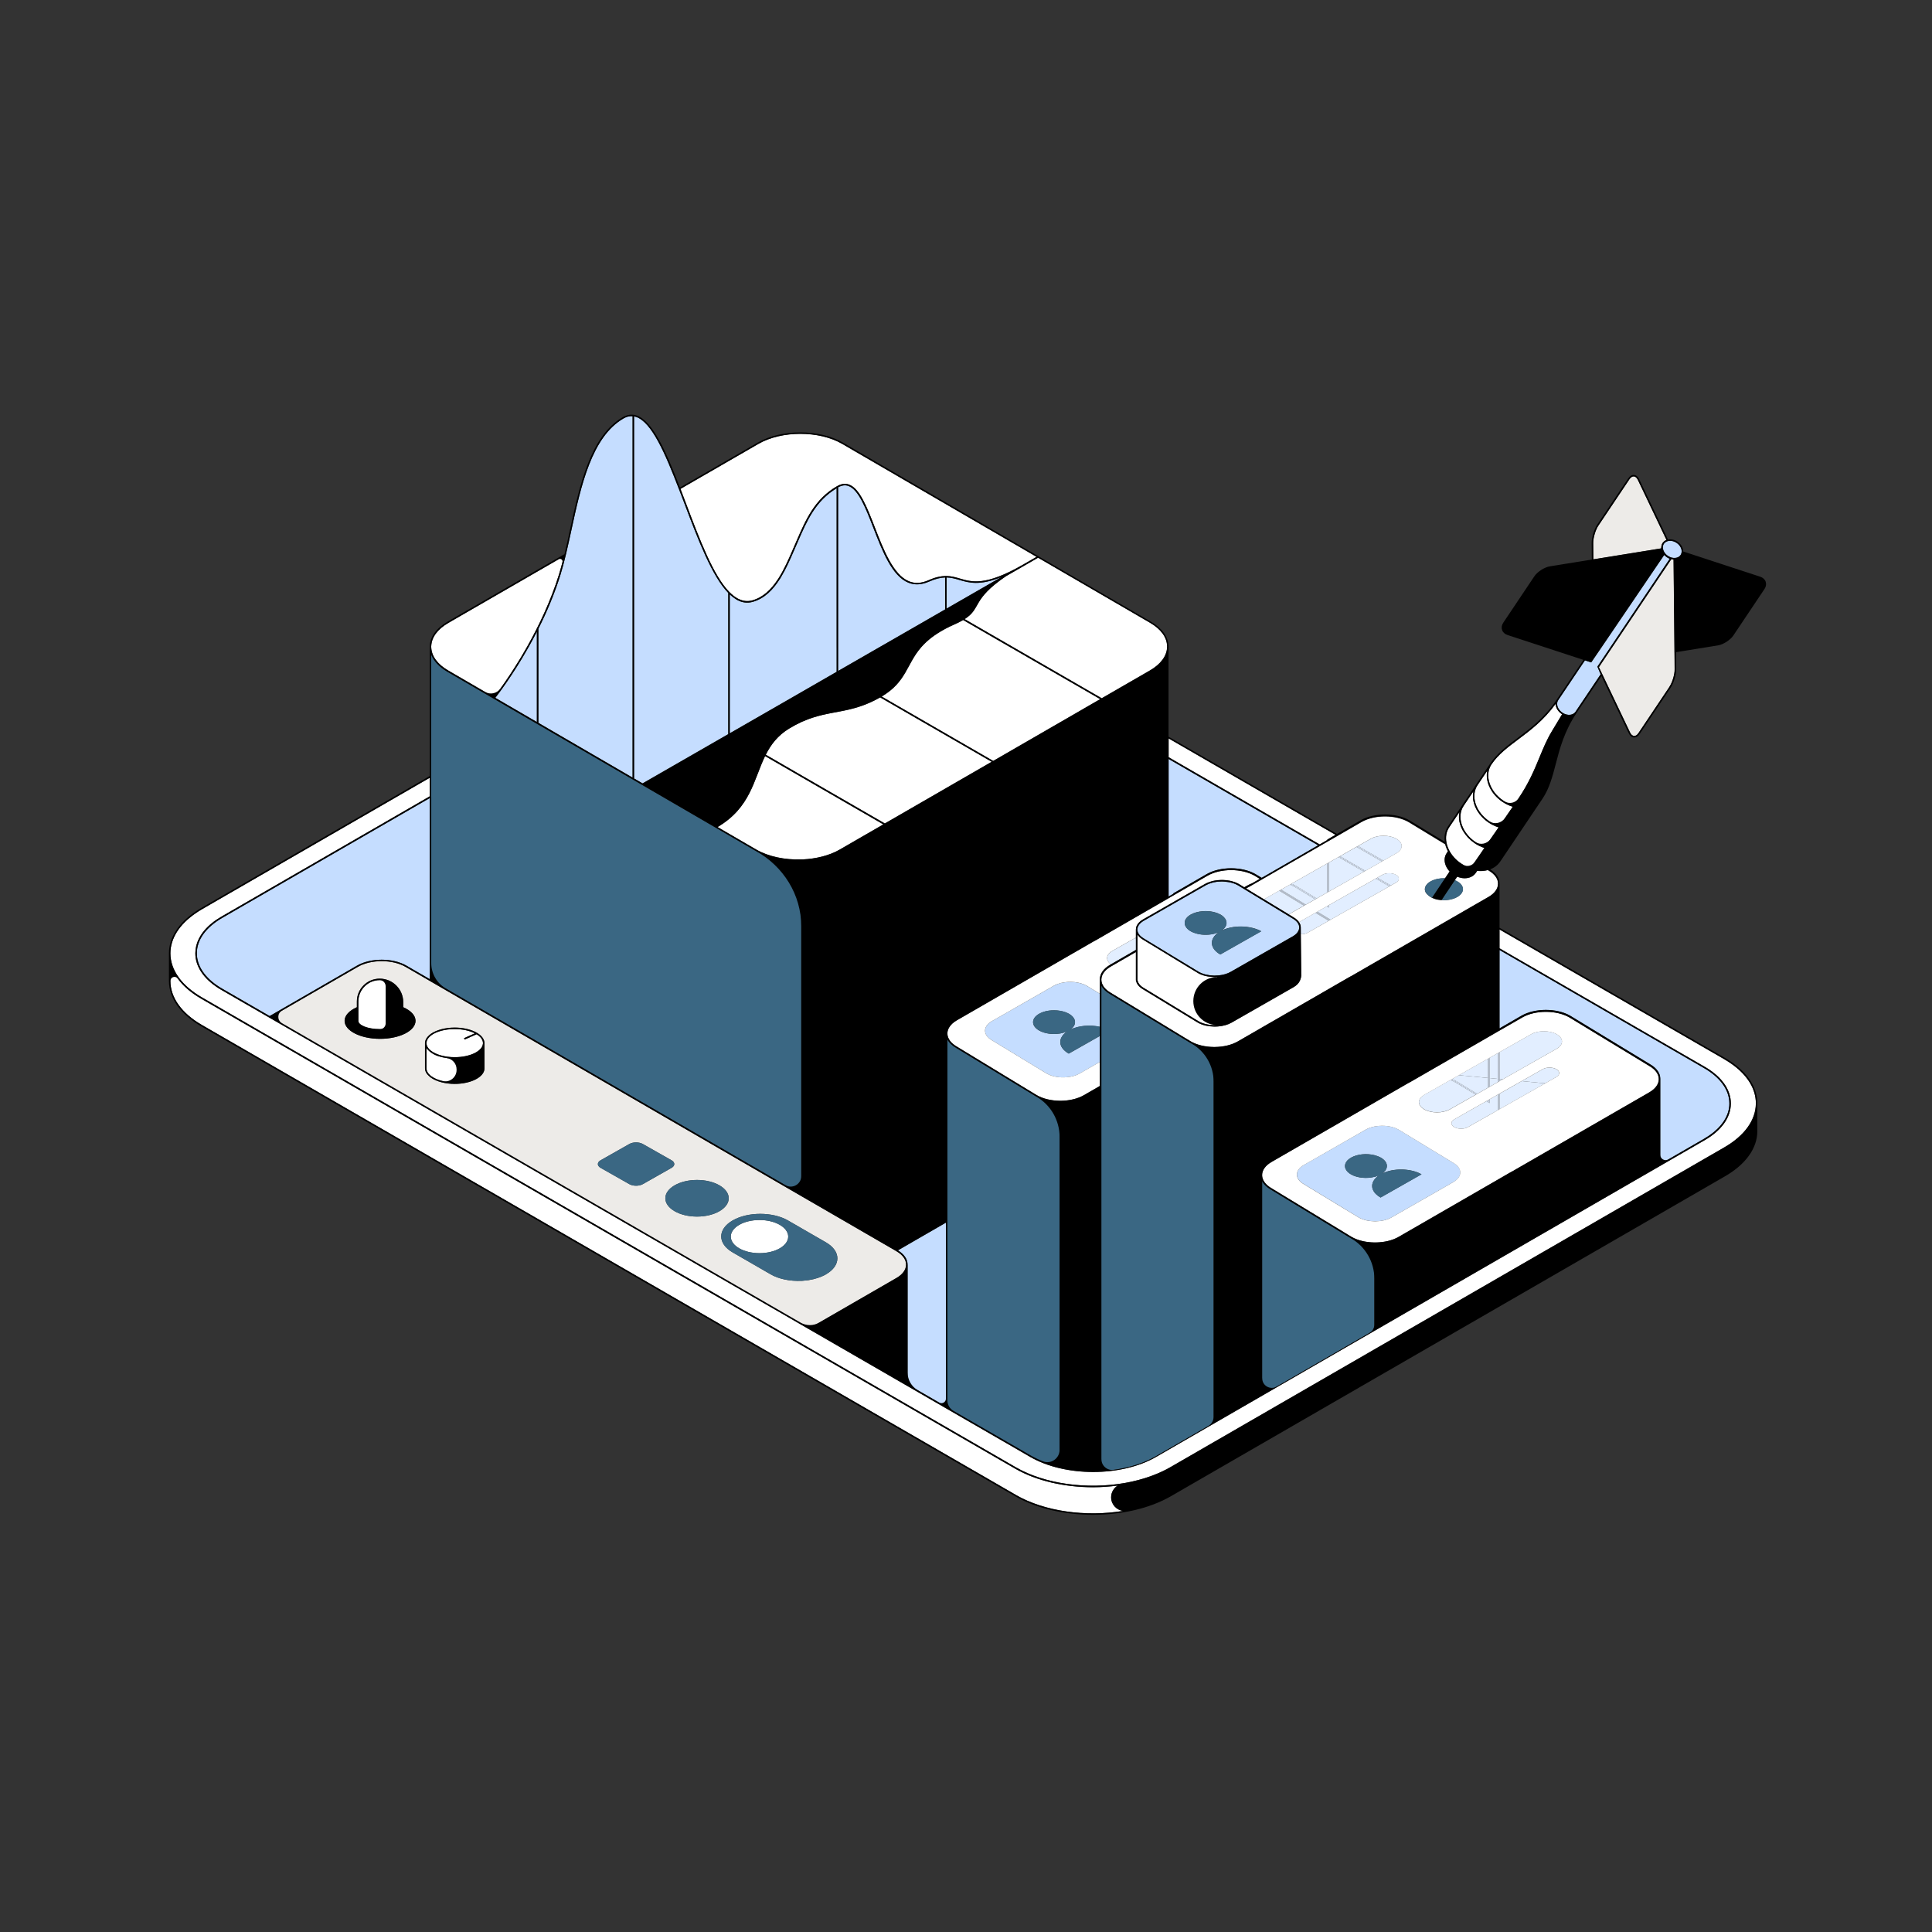 <svg width="629" height="629" viewBox="0 0 629 629" fill="none" xmlns="http://www.w3.org/2000/svg">
<rect x="0" y="0" width="629" height="629" fill="#333333" stroke="none"/>
<g clip-path="url(#clip0_4748_91625)">
<path d="M484.467 344.65L474.938 350.05L484.467 350.95V344.65Z" fill="#E2EEFF"/>
<path d="M480.921 356.11L484.471 354.1V350.95L474.941 350.05L472.711 351.32C473.231 351.53 473.731 351.76 474.191 352.03L480.921 356.12V356.11Z" fill="#E2EEFF"/>
<path d="M489.243 351.4L506.813 341.44C509.113 340.13 509.113 338.02 506.813 336.71C504.513 335.41 500.773 335.41 498.473 336.71L488.203 342.53V351.3L489.243 351.4Z" fill="#E2EEFF"/>
<path d="M488.203 351.99L489.243 351.4L488.203 351.3V351.99Z" fill="#E2EEFF"/>
<path d="M487.723 351.26V342.81L484.953 344.38V350.99L487.723 351.26Z" fill="#E2EEFF"/>
<path d="M472.184 351.61L463.694 356.42C461.394 357.73 461.394 359.84 463.694 361.15C465.994 362.45 469.734 362.45 472.034 361.15L480.444 356.38L473.944 352.44C473.394 352.12 472.804 351.85 472.174 351.61" fill="#E2EEFF"/>
<path d="M487.723 352.26V351.26L484.953 350.99V353.83L487.723 352.26Z" fill="#E2EEFF"/>
<path d="M487.961 351.28L488.201 351.3V342.53L487.961 342.67V351.28Z" fill="#E2EEFF"/>
<path d="M488.201 351.99V351.3L487.961 351.28V352.12L488.201 351.99Z" fill="#E2EEFF"/>
<path d="M487.959 351.28V342.67L487.719 342.81V351.26L487.959 351.28Z" fill="#E2EEFF"/>
<path d="M487.719 352.26L487.959 352.12V351.28L487.719 351.26V352.26Z" fill="#E2EEFF"/>
<path d="M484.709 350.97V344.51L484.469 344.65V350.95L484.709 350.97Z" fill="#E2EEFF"/>
<path d="M480.683 356.25L480.923 356.11L474.193 352.02C473.733 351.75 473.233 351.52 472.713 351.31L472.453 351.46C473.023 351.68 473.573 351.94 474.083 352.23L480.693 356.25H480.683Z" fill="#E2EEFF"/>
<path d="M484.709 350.97L484.469 350.95V354.1L484.709 353.96V350.97Z" fill="#E2EEFF"/>
<path d="M484.951 350.99V344.38L484.711 344.51V350.97L484.951 350.99Z" fill="#E2EEFF"/>
<path d="M484.951 353.83V350.99L484.711 350.97V353.97L484.951 353.83Z" fill="#E2EEFF"/>
<path d="M474.072 352.23C473.562 351.94 473.022 351.68 472.442 351.46L472.172 351.61C472.802 351.84 473.392 352.12 473.942 352.43L480.442 356.38L480.682 356.24L474.072 352.22V352.23Z" fill="#E2EEFF"/>
<path d="M484.471 358.27V358.18L484.391 358.22L484.471 358.27Z" fill="#E2EEFF"/>
<path d="M506.696 350.64C507.926 349.94 507.926 348.81 506.696 348.11C505.466 347.41 503.466 347.41 502.236 348.11L495.406 351.98L503.056 352.7L506.696 350.64Z" fill="#E2EEFF"/>
<path d="M488.203 361.13L503.063 352.71L495.413 351.98L488.203 356.07V361.13Z" fill="#E2EEFF"/>
<path d="M484.952 357.91V359.13L483.912 358.5L473.462 364.42C472.232 365.12 472.232 366.25 473.462 366.95C474.692 367.65 476.692 367.65 477.922 366.95L487.712 361.4V356.34L484.942 357.91H484.952Z" fill="#E2EEFF"/>
<path d="M487.961 356.2V361.26L488.201 361.13V356.07L487.961 356.2Z" fill="#E2EEFF"/>
<path d="M487.719 356.34V361.4L487.959 361.26V356.2L487.719 356.34Z" fill="#E2EEFF"/>
<path d="M484.466 358.27L484.386 358.22L484.156 358.36L484.706 358.7V358.04L484.466 358.18V358.27Z" fill="#E2EEFF"/>
<path d="M484.952 357.91L484.712 358.04V358.7L484.162 358.36L483.922 358.5L484.952 359.12V357.91Z" fill="#E2EEFF"/>
<path d="M369.823 305.53C369.723 305.49 369.613 305.45 369.503 305.42L362.163 309.58C360.053 310.78 359.903 312.65 361.673 313.97L369.823 309.27V305.54V305.53Z" fill="#E2EEFF"/>
<path d="M369.821 305.23L369.781 305.25C369.781 305.25 369.811 305.25 369.821 305.26V305.22V305.23Z" fill="#E2EEFF"/>
<path d="M369.82 305.27C369.82 305.27 369.79 305.27 369.78 305.26L369.5 305.42C369.61 305.46 369.71 305.49 369.82 305.53V305.27Z" fill="#E2EEFF"/>
<path d="M428.661 292.52L432.131 290.55V281.1L420.461 287.71C420.941 287.91 421.411 288.13 421.851 288.38L428.661 292.52Z" fill="#E2EEFF"/>
<path d="M454.627 277.81C456.927 276.5 456.927 274.39 454.627 273.08C452.327 271.78 448.587 271.78 446.287 273.08L442.117 275.44L450.377 280.21L454.627 277.8V277.81Z" fill="#E2EEFF"/>
<path d="M425.128 294.52L428.178 292.79L421.608 288.8C421.088 288.5 420.528 288.24 419.938 288.01L417.078 289.63L425.128 294.52Z" fill="#E2EEFF"/>
<path d="M444.049 283.8L435.789 279.03L432.609 280.83V290.28L444.049 283.8Z" fill="#E2EEFF"/>
<path d="M449.903 280.49L441.633 275.72L436.273 278.76L444.543 283.53L449.903 280.49Z" fill="#E2EEFF"/>
<path d="M442.117 275.44L441.867 275.58L450.137 280.35L450.377 280.21L442.117 275.44Z" fill="#E2EEFF"/>
<path d="M444.049 283.8L444.289 283.66L436.029 278.89L435.789 279.03L444.049 283.8Z" fill="#E2EEFF"/>
<path d="M450.143 280.35L441.883 275.58L441.633 275.72L449.903 280.49L450.143 280.35Z" fill="#E2EEFF"/>
<path d="M444.291 283.66L444.541 283.53L436.271 278.76L436.031 278.89L444.291 283.66Z" fill="#E2EEFF"/>
<path d="M416.953 289.7L425.003 294.59L425.133 294.52L417.073 289.63L416.953 289.7Z" fill="#E2EEFF"/>
<path d="M411.5 292.79L419.52 297.66C419.63 297.61 419.75 297.57 419.85 297.51L424.52 294.86L416.47 289.97L411.51 292.78C411.51 292.78 411.51 292.78 411.5 292.78" fill="#E2EEFF"/>
<path d="M416.844 289.77L424.894 294.66L425.004 294.59L416.954 289.7L416.844 289.77Z" fill="#E2EEFF"/>
<path d="M416.711 289.84L424.771 294.73L424.891 294.66L416.841 289.77L416.711 289.84Z" fill="#E2EEFF"/>
<path d="M416.469 289.97L424.529 294.87L424.649 294.8L416.599 289.91L416.469 289.97Z" fill="#E2EEFF"/>
<path d="M424.652 294.8L424.772 294.73L416.712 289.84L416.602 289.91L424.652 294.8Z" fill="#E2EEFF"/>
<path d="M421.733 288.6L428.423 292.66L428.663 292.52L421.853 288.38C421.413 288.13 420.943 287.91 420.463 287.71L420.203 287.86C420.743 288.07 421.253 288.31 421.733 288.59" fill="#E2EEFF"/>
<path d="M432.373 290.42V280.97L432.133 281.1V290.56L432.373 290.42Z" fill="#E2EEFF"/>
<path d="M432.607 280.83L432.367 280.97V290.42L432.607 290.28V280.83Z" fill="#E2EEFF"/>
<path d="M421.6 288.8L428.17 292.79L428.41 292.65L421.72 288.59C421.24 288.31 420.73 288.07 420.19 287.86L419.93 288.01C420.52 288.24 421.08 288.5 421.6 288.8Z" fill="#E2EEFF"/>
<path d="M432.611 294.7V295.49L431.941 295.08L428.891 296.81L433.191 299.43L452.331 288.58L447.911 286.03L432.611 294.7Z" fill="#E2EEFF"/>
<path d="M454.521 287.34C455.751 286.64 455.751 285.51 454.521 284.81C453.291 284.11 451.291 284.11 450.061 284.81L448.391 285.75L452.811 288.3L454.521 287.33V287.34Z" fill="#E2EEFF"/>
<path d="M448.146 285.89L447.906 286.03L452.326 288.58L452.566 288.44L448.146 285.89Z" fill="#E2EEFF"/>
<path d="M452.818 288.31L448.388 285.75L448.148 285.89L452.568 288.44L452.818 288.31Z" fill="#E2EEFF"/>
<path d="M428.758 296.88L433.068 299.49L433.188 299.43L428.888 296.81L428.758 296.88Z" fill="#E2EEFF"/>
<path d="M423.478 301.96C423.478 301.96 423.478 302.01 423.478 302.03C423.478 302.06 423.478 302.08 423.478 302.11L423.498 304.18C424.308 304.18 425.118 304.01 425.738 303.66L432.588 299.78L428.278 297.16L422.898 300.21C423.278 300.76 423.478 301.35 423.478 301.97" fill="#E2EEFF"/>
<path d="M432.948 299.56L433.068 299.49L428.758 296.88L428.648 296.94L432.948 299.56Z" fill="#E2EEFF"/>
<path d="M428.531 297.01L432.831 299.63L432.951 299.56L428.651 296.94L428.531 297.01Z" fill="#E2EEFF"/>
<path d="M428.289 297.15L432.589 299.77L432.719 299.7L428.409 297.08L428.289 297.15Z" fill="#E2EEFF"/>
<path d="M432.716 299.7L432.826 299.63L428.526 297.01L428.406 297.08L432.716 299.7Z" fill="#E2EEFF"/>
<path d="M432.37 294.83L432.18 294.94L432.37 295.06V294.83Z" fill="#E2EEFF"/>
<path d="M432.367 295.06L432.177 294.94L431.938 295.08L432.607 295.49V294.7L432.367 294.83V295.06Z" fill="#E2EEFF"/>
<path d="M291.863 407.35L291.623 407.21L291.383 407.07L263.273 390.79L263.033 390.65L262.793 390.51L261.333 389.67L261.093 389.53L260.853 389.39L140.373 319.61L140.133 319.47L139.893 319.33L137.943 318.2L132.053 314.79C127.763 312.31 120.773 312.31 116.483 314.79L114.423 315.98L88.263 331.08L88.023 331.22L262.783 432.12L263.263 432.4L263.413 432.49L263.653 432.35L291.853 416.07C293.833 414.93 294.933 413.42 294.983 411.83C294.983 411.79 294.983 411.76 294.983 411.72C294.983 410.08 293.873 408.53 291.843 407.36M123.743 338.21C117.363 338.21 112.193 335.59 112.193 332.35C112.193 330.58 113.743 328.99 116.193 327.92V326.05C116.193 321.95 119.523 318.62 123.623 318.62C127.843 318.62 131.283 322.05 131.283 326.28V327.92C133.733 329 135.283 330.58 135.283 332.35C135.283 335.59 130.113 338.21 123.733 338.21M157.733 341.27V347.82C157.733 350.61 153.393 352.87 148.053 352.87C144.933 352.87 142.153 352.09 140.383 350.89C140.303 350.84 140.223 350.78 140.143 350.72C140.063 350.66 139.983 350.6 139.903 350.53C138.943 349.74 138.373 348.81 138.373 347.81V339.35H138.393C138.473 338.44 139.013 337.6 139.903 336.87C139.983 336.81 140.063 336.74 140.143 336.68C140.223 336.62 140.303 336.57 140.383 336.51C142.153 335.31 144.933 334.53 148.053 334.53C153.233 334.53 157.463 336.67 157.713 339.34L157.733 340.32V341.25V341.27ZM204.903 385.52L195.553 380.22C194.343 379.54 194.343 378.43 195.553 377.74L204.903 372.44C206.113 371.76 208.063 371.76 209.273 372.44L218.623 377.74C219.833 378.42 219.833 379.53 218.623 380.22L209.273 385.52C208.063 386.2 206.113 386.2 204.903 385.52ZM216.613 390.12C216.613 386.83 221.233 384.16 226.933 384.16C232.633 384.16 237.253 386.83 237.253 390.12C237.253 393.41 232.633 396.08 226.933 396.08C221.233 396.08 216.613 393.41 216.613 390.12ZM268.913 414.89C267.303 415.82 265.343 416.45 263.273 416.77C263.193 416.78 263.113 416.79 263.033 416.8C262.953 416.81 262.873 416.82 262.793 416.83C262.313 416.9 261.823 416.95 261.333 416.98C261.253 416.98 261.173 416.99 261.093 417C261.013 417 260.933 417 260.853 417C257.273 417.15 253.613 416.45 250.893 414.88L238.523 407.74C233.573 404.88 233.573 400.2 238.523 397.34C243.473 394.48 251.583 394.48 256.543 397.34L260.863 399.83L261.103 399.97L261.343 400.11L262.803 400.95L263.043 401.09L263.283 401.23L268.923 404.48C273.873 407.34 273.873 412.02 268.923 414.88" fill="#EDEBE8"/>
<path d="M540.164 178.65L540.484 178.6L540.783 178.55L540.894 178.53C540.854 178.14 540.893 177.75 541.003 177.39C541.073 177.17 541.163 176.96 541.303 176.76C541.343 176.7 541.394 176.66 541.444 176.6C541.734 176.23 542.123 175.97 542.563 175.8L533.234 156.23C532.904 155.54 532.444 155.15 531.944 155.11C531.914 155.11 531.893 155.11 531.863 155.11C531.383 155.11 530.903 155.44 530.503 156.03L520.403 171.11C519.443 172.54 518.684 175.1 518.704 176.82L518.753 182.11L539.854 178.7L540.174 178.65H540.164Z" fill="#EDEBE8"/>
<path d="M545.173 212.4V212.16V211.92L544.872 182.2V182.14C544.632 182.12 544.403 182.08 544.163 182.02L521.543 215.74L521.362 216.01L521.182 216.28L520.562 217.21L521.462 219.09L521.582 219.34L521.703 219.59L530.712 238.48C531.042 239.17 531.503 239.56 532.003 239.6C532.513 239.64 533.023 239.31 533.443 238.68L543.543 223.6C544.503 222.17 545.263 219.61 545.253 217.89L545.193 212.4H545.173Z" fill="#EDEBE8"/>
<path d="M64.08 310.35C64.08 310.64 64.1 310.93 64.12 311.22C64.48 315.25 67.37 319.01 72.34 321.88L87.78 330.8L113.59 315.9L116.24 314.37C120.66 311.82 127.86 311.82 132.29 314.37L139.09 318.31L139.89 318.78V259.83L72.34 298.83C67.01 301.91 64.07 306 64.07 310.36" fill="#C5DDFF"/>
<path d="M382.001 290.85L392.881 284.57C397.251 282.05 404.371 282.05 408.741 284.57L410.771 285.8L429.151 275.2L380.461 247.09V291.88L382.001 290.99V290.85Z" fill="#C5DDFF"/>
<path d="M562.993 358.37C562.623 354.35 559.743 350.59 554.773 347.73L488.203 309.29V334.83L495.353 330.7C499.723 328.18 506.843 328.18 511.213 330.7L537.203 346.49C539.353 347.73 540.543 349.41 540.543 351.21V351.34C540.543 351.34 540.543 351.34 540.543 351.35C540.543 351.35 540.543 351.35 540.543 351.36V378.64V379L554.773 370.78C556.953 369.52 558.733 368.09 560.073 366.54C561.803 364.54 562.813 362.35 563.003 360.07C563.023 359.8 563.033 359.53 563.033 359.26C563.033 358.96 563.013 358.67 562.993 358.38" fill="#C5DDFF"/>
<path d="M295.48 411.7C295.48 411.7 295.48 411.78 295.48 411.81C295.48 411.85 295.48 411.88 295.48 411.92V450.7L307.96 457.91V398.04L292.32 407.07C294.35 408.31 295.47 409.95 295.47 411.7" fill="#C5DDFF"/>
<path d="M186.023 172.59C185.463 175.17 184.923 177.68 184.343 180.09C184.323 180.2 184.293 180.3 184.263 180.41C184.233 180.52 184.213 180.62 184.183 180.73C183.633 183 183.063 185.19 182.423 187.23C180.473 193.5 177.923 199.42 175.273 204.7V235.34L178.293 237.1L178.533 237.24L178.773 237.38L205.943 253.17V135.49C204.963 135.41 203.993 135.65 202.993 136.23C192.593 142.23 189.103 158.36 186.023 172.59Z" fill="#C5DDFF"/>
<path d="M221.112 159.41C221.082 159.33 221.052 159.26 221.022 159.18C220.992 159.1 220.962 159.03 220.932 158.95C216.512 147.47 212.192 137.54 207.162 135.74C206.912 135.65 206.672 135.59 206.422 135.54V253.43L209.192 255.04L237.092 239V193.03C231.772 187.55 227.292 175.73 222.922 164.18C222.312 162.57 221.712 160.98 221.112 159.41Z" fill="#C5DDFF"/>
<path d="M312.388 188.82C310.998 188.41 309.707 188.03 308.188 188V198.14H308.208L326.057 187.86C318.937 190.75 315.508 189.73 312.388 188.82Z" fill="#C5DDFF"/>
<path d="M302.159 201.6L302.399 201.46L307.719 198.4C307.719 198.4 307.719 198.37 307.709 198.35C307.709 198.34 307.699 198.33 307.699 198.32V188C306.259 188.04 304.609 188.4 302.499 189.33C300.049 190.41 297.759 190.53 295.699 189.68C290.419 187.5 287.329 179.55 284.349 171.86C281.859 165.43 279.499 159.36 276.209 158.2C275.159 157.83 274.059 157.98 272.859 158.65V190.42V218.45L286.209 210.77L286.629 210.53L287.049 210.29L301.919 201.74L302.159 201.6Z" fill="#C5DDFF"/>
<path d="M272.384 210.78V190.42V158.95C265.494 163.1 262.664 169.61 259.684 176.5C259.424 177.11 259.154 177.73 258.884 178.34L258.384 179.49C257.204 182.2 255.904 185.19 254.274 187.89C254.204 188 254.144 188.11 254.084 188.21C254.014 188.32 253.944 188.42 253.884 188.53C251.684 191.99 248.894 194.89 245.044 195.95C243.314 196.43 241.684 196.19 240.114 195.38C240.034 195.34 239.954 195.29 239.874 195.24C239.794 195.2 239.714 195.15 239.634 195.1C238.944 194.68 238.264 194.15 237.594 193.52V238.75L260.864 225.37L261.104 225.23L261.344 225.09L272.394 218.73V210.79L272.384 210.78Z" fill="#C5DDFF"/>
<path d="M172.17 210.54C172.13 210.62 172.08 210.7 172.03 210.78C166.95 219.79 162.21 225.98 161.25 227.2L172.59 233.79L172.83 233.93L173.07 234.07L174.79 235.07V205.66C173.96 207.27 173.13 208.83 172.3 210.3C172.26 210.38 172.21 210.46 172.16 210.54" fill="#C5DDFF"/>
<path d="M473.213 378.63L455.362 367.78C453.362 366.62 450.503 366.27 447.943 366.68C447.863 366.69 447.783 366.71 447.703 366.72C447.623 366.73 447.542 366.74 447.462 366.76C446.432 366.97 445.453 367.3 444.633 367.77L438.082 371.51L437.843 371.65L437.603 371.79L424.463 379.3C421.513 381 421.513 383.79 424.463 385.49L437.603 393.47L437.843 393.62L438.082 393.77L442.323 396.34C443.743 397.16 445.603 397.57 447.473 397.61C447.553 397.61 447.632 397.62 447.712 397.62C447.792 397.62 447.873 397.61 447.953 397.61C449.813 397.57 451.652 397.16 453.052 396.35L473.223 384.82C476.173 383.12 476.173 380.33 473.223 378.63M449.483 389.88C448.863 389.53 448.353 389.14 447.933 388.72C447.843 388.63 447.773 388.54 447.693 388.46C447.613 388.36 447.523 388.27 447.453 388.17C446.483 386.86 446.483 385.37 447.453 384.05C447.523 383.95 447.613 383.85 447.693 383.75C447.773 383.66 447.843 383.57 447.933 383.48C448.223 383.19 448.573 382.9 448.973 382.64C448.643 382.79 448.293 382.92 447.933 383.03C447.853 383.05 447.773 383.07 447.693 383.09C447.613 383.11 447.533 383.13 447.453 383.15C444.953 383.78 441.923 383.52 439.883 382.36C438.953 381.84 438.363 381.2 438.073 380.52C437.823 379.93 437.823 379.31 438.073 378.72C438.353 378.05 438.953 377.41 439.883 376.88C441.933 375.72 444.953 375.46 447.453 376.08C447.533 376.1 447.613 376.13 447.693 376.15C447.773 376.17 447.853 376.2 447.933 376.22C448.503 376.39 449.053 376.6 449.533 376.87C452.013 378.28 452.183 380.5 450.043 382.02C453.753 380.23 459.313 380.33 462.813 382.31L449.483 389.87V389.88Z" fill="#C5DDFF"/>
<path d="M345.462 320.02C345.382 320.04 345.303 320.07 345.223 320.09C345.143 320.11 345.063 320.14 344.983 320.16C344.303 320.36 343.663 320.61 343.093 320.93L322.923 332.46C321.483 333.29 320.752 334.38 320.712 335.47C320.672 336.62 321.403 337.78 322.923 338.66L340.772 349.51C341.952 350.19 343.433 350.59 344.973 350.72C345.053 350.72 345.132 350.72 345.212 350.73C345.292 350.73 345.373 350.73 345.453 350.74C347.623 350.85 349.853 350.45 351.503 349.5L358.082 345.74V337.28L355.473 338.76L347.943 343.03C346.673 342.31 345.853 341.44 345.453 340.51C345.323 340.21 345.242 339.91 345.212 339.61C345.182 339.37 345.182 339.12 345.212 338.88C345.252 338.58 345.333 338.28 345.453 337.99C345.473 337.94 345.513 337.88 345.533 337.83C345.893 337.1 346.513 336.41 347.423 335.8C346.823 336.08 346.143 336.27 345.443 336.41C345.363 336.43 345.283 336.45 345.203 336.47C345.123 336.48 345.042 336.49 344.962 336.5C342.672 336.86 340.122 336.53 338.332 335.52C335.662 334.01 335.662 331.56 338.332 330.05C340.132 329.03 342.672 328.71 344.962 329.07C345.042 329.08 345.123 329.1 345.203 329.11C345.283 329.12 345.363 329.13 345.443 329.15C346.373 329.34 347.242 329.63 347.992 330.05C350.482 331.46 350.643 333.68 348.503 335.2C351.213 333.89 354.912 333.6 358.082 334.31V323.55L353.812 320.96C351.562 319.66 348.223 319.36 345.453 320.04" fill="#C5DDFF"/>
<path d="M422.997 301.96C422.997 301.45 422.827 300.96 422.517 300.5C422.507 300.48 422.497 300.46 422.477 300.44C422.477 300.44 422.477 300.42 422.467 300.42C422.437 300.38 422.407 300.35 422.377 300.31C422.027 299.86 421.537 299.44 420.897 299.07L418.987 297.91L411.057 293.09L409.637 292.22L405.207 289.53L405.087 289.46L404.977 289.39L404.857 289.32L404.747 289.25L404.627 289.18L403.047 288.22H403.037C402.727 288.04 402.387 287.89 402.047 287.75C401.957 287.71 401.867 287.68 401.777 287.64C401.477 287.53 401.157 287.44 400.837 287.35C400.657 287.3 400.477 287.26 400.287 287.23C400.127 287.2 399.957 287.17 399.797 287.15C399.427 287.09 399.047 287.05 398.657 287.02C398.567 287.02 398.467 287.01 398.377 287C398.187 287 398.007 286.97 397.817 286.97C397.497 286.97 397.177 287 396.857 287.02C396.827 287.02 396.807 287.02 396.777 287.02C396.697 287.02 396.617 287.02 396.537 287.03C396.457 287.03 396.377 287.05 396.297 287.06C395.967 287.1 395.647 287.16 395.327 287.23C395.297 287.23 395.267 287.23 395.237 287.24C395.027 287.28 394.827 287.34 394.617 287.4C394.407 287.46 394.197 287.52 393.997 287.59C393.847 287.64 393.707 287.69 393.567 287.75C393.217 287.89 392.877 288.04 392.557 288.22L386.507 291.68L382.477 293.98L382.237 294.12L381.997 294.26L380.457 295.14L380.217 295.28L379.977 295.42L372.387 299.76C371.037 300.54 370.297 301.56 370.297 302.65C370.297 303.31 370.577 303.95 371.097 304.52C371.437 304.89 371.867 305.23 372.387 305.54L374.277 306.69L374.397 306.76L374.507 306.83L374.627 306.9L374.737 306.97L374.857 307.04L378.937 309.52L379.967 310.15L380.207 310.3L380.447 310.45L381.987 311.38L382.227 311.53L382.417 311.64L382.467 311.67L386.717 314.25L390.237 316.39C391.587 317.17 393.327 317.57 395.097 317.62C395.177 317.62 395.257 317.63 395.337 317.63C395.417 317.63 395.497 317.63 395.577 317.63C395.807 317.63 396.047 317.61 396.277 317.59C396.357 317.59 396.437 317.59 396.517 317.58C396.597 317.58 396.677 317.58 396.757 317.57C398.207 317.42 399.607 317.04 400.727 316.39L420.897 304.86C421.357 304.59 421.747 304.29 422.057 303.98C422.637 303.39 422.957 302.73 422.977 302.04C422.977 302.02 422.977 302 422.977 301.97M397.297 310.75C397.107 310.64 396.937 310.53 396.767 310.42C396.687 310.36 396.607 310.31 396.527 310.25C396.447 310.19 396.367 310.13 396.287 310.07C396.027 309.86 395.787 309.65 395.587 309.42C395.547 309.37 395.507 309.33 395.467 309.28C395.427 309.23 395.387 309.18 395.347 309.14C395.257 309.03 395.177 308.91 395.107 308.79C394.357 307.62 394.357 306.33 395.107 305.15C395.177 305.03 395.257 304.92 395.347 304.8C395.417 304.71 395.507 304.62 395.587 304.53C395.797 304.3 396.017 304.08 396.287 303.87C396.367 303.81 396.447 303.75 396.527 303.69C396.607 303.63 396.687 303.57 396.767 303.51C396.767 303.51 396.777 303.51 396.787 303.5C396.787 303.5 396.777 303.5 396.767 303.5C396.717 303.52 396.667 303.54 396.617 303.56C396.587 303.57 396.557 303.58 396.527 303.59C396.447 303.62 396.367 303.65 396.287 303.68C396.057 303.77 395.827 303.85 395.587 303.92C395.507 303.94 395.427 303.96 395.347 303.98C395.267 304 395.187 304.02 395.107 304.04C393.137 304.5 390.877 304.41 389.027 303.78C388.557 303.62 388.107 303.44 387.697 303.21C386.487 302.53 385.837 301.65 385.717 300.76C385.717 300.72 385.717 300.67 385.707 300.62C385.707 300.58 385.697 300.53 385.697 300.49C385.697 300.44 385.697 300.39 385.697 300.34C385.697 300.29 385.697 300.24 385.707 300.2C385.707 300.15 385.717 300.1 385.727 300.05C385.887 299.2 386.537 298.38 387.687 297.74C388.797 297.11 390.187 296.76 391.617 296.65C391.707 296.65 391.797 296.65 391.887 296.64C391.977 296.64 392.057 296.63 392.147 296.63C392.237 296.63 392.327 296.62 392.417 296.62C392.497 296.62 392.567 296.62 392.647 296.62C392.727 296.62 392.797 296.62 392.877 296.63C393.637 296.65 394.387 296.73 395.097 296.9C395.177 296.92 395.257 296.95 395.337 296.97C395.417 296.99 395.497 297.02 395.577 297.04C395.817 297.11 396.057 297.17 396.277 297.25C396.367 297.28 396.437 297.33 396.517 297.36C396.597 297.39 396.677 297.43 396.757 297.47C396.957 297.56 397.167 297.64 397.347 297.74C397.757 297.97 398.077 298.23 398.357 298.49C399.767 299.82 399.647 301.53 397.967 302.79C397.927 302.82 397.897 302.86 397.857 302.89C400.097 301.81 403.027 301.43 405.757 301.73C407.537 301.92 409.247 302.4 410.627 303.18L397.287 310.74L397.297 310.75Z" fill="#C5DDFF"/>
<path d="M508.662 232.02C508.722 232.06 508.772 232.08 508.832 232.12C508.902 232.16 508.972 232.2 509.042 232.24C509.112 232.28 509.182 232.32 509.252 232.36C509.852 232.64 510.492 232.77 511.112 232.72C511.612 232.68 512.052 232.52 512.402 232.26C512.472 232.21 512.552 232.17 512.612 232.11C512.672 232.06 512.712 231.99 512.772 231.93C512.832 231.86 512.892 231.81 512.942 231.73L521.132 219.54L520.072 217.04L543.632 181.91C543.302 181.79 542.982 181.62 542.672 181.41C542.352 181.19 542.062 180.94 541.822 180.67C541.822 180.67 518.142 215.65 518.062 215.65C518.032 215.65 518.012 215.65 517.982 215.64L516.012 214.99L507.312 227.94C506.922 228.51 506.852 229.25 507.092 230.01C507.342 230.79 507.902 231.5 508.662 232.01" fill="#C5DDFF"/>
<path d="M541.408 178.69C541.428 178.77 541.438 178.85 541.458 178.92C541.538 179.21 541.668 179.49 541.838 179.77C541.878 179.84 541.928 179.91 541.978 179.98C542.028 180.05 542.078 180.11 542.128 180.18C542.368 180.47 542.658 180.74 542.998 180.97C543.298 181.17 543.608 181.31 543.928 181.43C543.998 181.46 544.078 181.49 544.148 181.51C544.228 181.53 544.318 181.54 544.398 181.56C544.538 181.59 544.678 181.62 544.818 181.63C544.898 181.63 544.978 181.63 545.058 181.63C545.138 181.63 545.218 181.63 545.298 181.63C545.318 181.63 545.338 181.63 545.358 181.63C546.128 181.57 546.768 181.23 547.138 180.68C547.308 180.43 547.398 180.15 547.448 179.86C547.458 179.78 547.478 179.7 547.478 179.62C547.478 179.54 547.478 179.45 547.478 179.36C547.428 178.41 546.838 177.4 545.828 176.72C545.138 176.26 544.378 176.03 543.688 176.03C543.518 176.03 543.358 176.05 543.208 176.08C543.128 176.09 543.048 176.11 542.968 176.13C542.888 176.15 542.808 176.18 542.738 176.21C542.308 176.37 541.928 176.62 541.678 177C541.398 177.42 541.298 177.92 541.348 178.43C541.348 178.51 541.368 178.59 541.388 178.67" fill="#C5DDFF"/>
<path d="M361.747 487.47C361.747 485.88 362.587 484.46 363.887 483.65C361.247 484 358.557 484.19 355.857 484.19C346.677 484.19 337.487 482.17 330.497 478.14L65.527 325.16C60.137 322.05 56.677 318.1 55.477 313.8V319.36C55.477 324.79 59.137 329.89 65.767 333.72L330.737 486.7C340.167 492.14 353.617 493.87 365.617 491.91C363.467 491.6 361.747 489.78 361.747 487.47Z" fill="white"/>
<path d="M571.657 359.19C571.657 354.59 569.007 350.23 564.167 346.68C563.297 346.04 562.367 345.43 561.367 344.85L488.197 302.61V308.74L555.007 347.31C559.847 350.1 562.757 353.73 563.387 357.66C563.427 357.91 563.457 358.16 563.477 358.42C563.497 358.7 563.517 358.98 563.517 359.26C563.517 361.55 562.747 363.76 561.287 365.79C559.847 367.8 557.737 369.63 555.017 371.2L518.747 392.14L376.367 474.35C370.727 477.6 363.327 479.23 355.917 479.23C348.507 479.23 341.107 477.6 335.467 474.35L72.107 322.3C66.957 319.32 63.977 315.4 63.637 311.18C63.617 310.91 63.607 310.63 63.607 310.36C63.607 309.63 63.697 308.91 63.847 308.2C64.647 304.49 67.507 301.07 72.117 298.42L139.907 259.28V253.23L65.767 296.01C65.087 296.4 64.447 296.81 63.837 297.23C58.437 300.89 55.477 305.5 55.477 310.37V310.39C55.487 315.81 59.137 320.9 65.767 324.73L330.737 477.71C340.297 483.23 354.007 484.94 366.137 482.83C369.127 482.31 372.017 481.55 374.727 480.56C375.997 480.1 377.247 479.6 378.427 479.03C379.307 478.61 380.157 478.17 380.977 477.7L561.367 373.55C567.937 369.76 571.587 364.71 571.647 359.34C571.647 359.29 571.647 359.24 571.647 359.19V359.17" fill="white"/>
<path d="M432.131 273.48V273.34L434.831 271.79L380.461 240.4V246.53L429.641 274.92L432.131 273.48Z" fill="white"/>
<path d="M333.099 184.37L327.549 187.56C316.199 195.27 319.619 197.98 314.099 201.52C314.079 201.53 314.059 201.54 314.039 201.55L329.159 210.28L329.579 210.52L329.999 210.76L358.689 227.32L358.749 227.29L374.379 218.27C377.879 216.25 379.849 213.59 379.969 210.76C379.969 210.68 379.989 210.6 379.989 210.52C379.989 210.52 379.989 210.5 379.989 210.49C379.989 210.42 379.969 210.35 379.969 210.28C379.879 207.45 377.939 204.79 374.459 202.77L337.959 181.56L333.439 184.16C333.319 184.23 333.209 184.29 333.089 184.36" fill="white"/>
<path d="M237.491 192.78C237.491 192.78 237.511 192.8 237.521 192.8C238.361 193.65 239.211 194.33 240.091 194.82C240.171 194.87 240.261 194.91 240.341 194.95C240.431 194.99 240.521 195.03 240.611 195.07C241.991 195.71 243.411 195.88 244.911 195.47C248.431 194.5 251.041 191.91 253.141 188.76C253.211 188.65 253.281 188.55 253.351 188.44C253.421 188.33 253.491 188.22 253.561 188.11C255.321 185.31 256.711 182.14 257.951 179.28L258.451 178.13C258.721 177.52 258.981 176.91 259.251 176.29C262.321 169.2 265.211 162.5 272.511 158.29C273.871 157.5 275.171 157.32 276.381 157.75C279.881 158.98 282.281 165.16 284.811 171.69C287.621 178.93 290.801 187.13 295.891 189.24C297.851 190.05 299.951 189.94 302.311 188.9C304.571 187.9 306.341 187.55 307.871 187.53C307.891 187.53 307.911 187.5 307.941 187.5C307.971 187.5 307.981 187.52 308.011 187.53C309.691 187.53 311.091 187.94 312.521 188.36C316.431 189.51 320.851 190.81 332.861 183.95L337.481 181.3L274.171 144.51C270.431 142.34 265.501 141.25 260.571 141.25C255.641 141.25 250.701 142.34 246.931 144.51L221.531 159.17C222.141 160.76 222.751 162.38 223.371 164.02C227.751 175.6 232.231 187.45 237.481 192.79" fill="white"/>
<path d="M352.469 230.93L352.709 230.79L352.949 230.65L358.199 227.62L329.029 210.78L328.609 210.54L328.189 210.3L313.569 201.86C312.789 202.32 311.859 202.8 310.709 203.31C309.699 203.76 308.769 204.21 307.909 204.66C307.829 204.7 307.739 204.75 307.659 204.79C307.569 204.83 307.499 204.88 307.419 204.93C304.189 206.69 301.959 208.49 300.299 210.31C300.229 210.39 300.149 210.47 300.079 210.55C300.009 210.63 299.929 210.71 299.859 210.79C295.069 216.35 295.129 222 287.039 226.78L323.359 247.75L352.469 230.94V230.93Z" fill="white"/>
<path d="M322.88 248.01L286.57 227.05C276.67 232.67 270.29 230.95 261.34 234.89C261.26 234.93 261.18 234.96 261.1 234.99C261.02 235.03 260.94 235.06 260.86 235.1C259.6 235.68 258.29 236.37 256.91 237.21C253.15 239.5 250.96 242.45 249.32 245.71L260.86 252.38L261.1 252.52L261.34 252.66L288.09 268.1L322.89 248.01H322.88Z" fill="white"/>
<path d="M145.903 218.28L160.833 226.96C161.613 225.97 166.353 219.83 171.483 210.78C171.523 210.7 171.573 210.62 171.613 210.54C171.663 210.46 171.703 210.38 171.753 210.3C175.433 203.76 179.263 195.76 181.963 187.1C182.553 185.2 183.093 183.18 183.613 181.07L145.993 202.79C142.483 204.81 140.523 207.47 140.403 210.3C140.403 210.38 140.383 210.46 140.383 210.54C140.383 210.54 140.383 210.56 140.383 210.57C140.383 210.64 140.403 210.71 140.403 210.78C140.493 213.6 142.433 216.26 145.913 218.29" fill="white"/>
<path d="M260.849 279.8C260.929 279.8 261.009 279.8 261.089 279.8C261.169 279.8 261.249 279.8 261.329 279.8C265.739 279.6 270.049 278.53 273.419 276.58L287.599 268.4L261.329 253.23L261.089 253.09L260.849 252.95L249.089 246.16C245.389 253.76 244.389 262.93 233.609 269.27L246.189 276.58C250.199 278.91 255.569 279.98 260.849 279.81" fill="white"/>
<path d="M359.6 304.47L358.8 304.93L357.77 305.52L356.69 306.14C356.46 306.25 356.27 306.35 356.09 306.45L345.45 312.59L345.21 312.73L344.97 312.87L311.53 332.16C310.42 332.8 309.6 333.55 309.08 334.37C308.66 335.03 308.43 335.73 308.43 336.46C308.43 338.08 309.53 339.61 311.53 340.76L337.52 356.55C339.58 357.74 342.26 358.34 344.96 358.38C345.04 358.38 345.12 358.38 345.2 358.38C345.28 358.38 345.36 358.38 345.44 358.38C348.14 358.35 350.83 357.74 352.89 356.55L358.07 353.56V345.74L351.49 349.5C349.84 350.45 347.61 350.85 345.44 350.74C345.36 350.74 345.28 350.74 345.2 350.73C345.12 350.73 345.04 350.73 344.96 350.72C343.42 350.58 341.94 350.19 340.76 349.51L322.91 338.66C321.4 337.79 320.67 336.63 320.7 335.47C320.74 334.38 321.47 333.29 322.91 332.46L343.08 320.93C343.64 320.6 344.29 320.36 344.97 320.16C345.05 320.14 345.13 320.11 345.21 320.09C345.29 320.07 345.37 320.04 345.45 320.02C348.22 319.34 351.56 319.64 353.81 320.94L358.08 323.53V318.97C358.08 318.97 358.08 318.97 358.08 318.96C358.08 318.95 358.08 318.96 358.08 318.95V318.82C358.08 317.02 359.27 315.35 361.42 314.1L361.66 313.96C359.89 312.65 360.04 310.77 362.15 309.57L369.49 305.41L369.77 305.25L369.81 305.23V302.63C369.81 301.37 370.64 300.19 372.14 299.33L379.97 294.86L380.21 294.72L380.45 294.58L381.99 293.7L382.23 293.56L382.47 293.42L386.26 291.25L392.31 287.79C392.31 287.79 392.33 287.79 392.33 287.78C392.66 287.59 393.01 287.43 393.39 287.28C393.53 287.22 393.68 287.17 393.84 287.12C394.07 287.04 394.31 286.97 394.56 286.9C394.76 286.85 394.96 286.8 395.16 286.75C395.36 286.71 395.56 286.68 395.77 286.65C396.01 286.61 396.24 286.57 396.48 286.55H396.5C396.85 286.51 397.2 286.5 397.55 286.49C397.74 286.49 397.93 286.49 398.12 286.49C398.39 286.49 398.66 286.51 398.93 286.54C399.15 286.56 399.37 286.58 399.59 286.61C399.88 286.65 400.16 286.7 400.44 286.75C400.59 286.78 400.74 286.81 400.88 286.85C401.25 286.94 401.6 287.05 401.94 287.17C402.03 287.21 402.12 287.24 402.22 287.28C402.59 287.43 402.95 287.59 403.27 287.77C403.27 287.77 403.27 287.77 403.28 287.77L405.08 288.87L405.97 288.36C406.49 288.06 407.05 287.8 407.64 287.57L410.15 286.12L408.47 285.1C406.35 283.88 403.57 283.27 400.79 283.27C398.01 283.27 395.22 283.88 393.1 285.11L382.46 291.25L382.22 291.39L381.98 291.53L380.44 292.42L380.2 292.56L379.96 292.7L359.58 304.46L359.6 304.47Z" fill="white"/>
<path d="M487.716 335.8L484.946 337.4L484.706 337.54L484.466 337.68L464.696 349.08L462.056 350.6L461.256 351.06L460.216 351.66L459.096 352.3C458.916 352.39 458.736 352.48 458.566 352.57L447.926 358.71L447.686 358.85L447.446 358.99L438.066 364.4L437.826 364.54L437.586 364.68L414.006 378.28C412.006 379.43 410.906 380.96 410.906 382.58C410.906 384.2 412.006 385.73 414.006 386.88L437.586 401.2L437.826 401.35L438.066 401.5L440.006 402.68C442.066 403.87 444.746 404.47 447.446 404.51C447.526 404.51 447.606 404.51 447.686 404.51C447.766 404.51 447.846 404.51 447.926 404.51C450.626 404.47 453.316 403.87 455.376 402.68L487.716 384.02L487.956 383.88L488.196 383.74L491.796 381.66L491.856 381.63C492.036 381.54 492.216 381.45 492.396 381.35L536.566 355.87L536.956 355.64C538.956 354.49 540.056 352.97 540.056 351.35C540.056 351.35 540.056 351.35 540.056 351.34C540.056 351.34 540.056 351.34 540.056 351.33C540.056 349.72 538.956 348.19 536.956 347.04L510.966 331.25C508.846 330.03 506.066 329.42 503.286 329.42C500.506 329.42 497.716 330.03 495.596 331.26L488.206 335.52L487.966 335.66L487.726 335.8H487.716ZM473.206 384.83L453.036 396.36C451.626 397.17 449.786 397.59 447.936 397.62C447.856 397.62 447.776 397.63 447.696 397.63C447.616 397.63 447.536 397.63 447.456 397.62C445.586 397.59 443.736 397.17 442.306 396.35L438.066 393.78L437.826 393.64L437.586 393.49L424.446 385.51C421.496 383.81 421.496 381.02 424.446 379.32L437.586 371.81L437.826 371.67L438.066 371.53L444.616 367.78C445.436 367.31 446.416 366.98 447.446 366.77C447.526 366.75 447.606 366.74 447.686 366.73C447.766 366.72 447.846 366.7 447.926 366.69C450.486 366.28 453.346 366.63 455.346 367.78L473.196 378.63C476.146 380.33 476.146 383.12 473.196 384.82M506.696 350.64L503.056 352.7L488.196 361.12L487.956 361.26L487.716 361.4L477.926 366.95C476.696 367.65 474.696 367.65 473.466 366.95C472.236 366.25 472.236 365.12 473.466 364.42L483.916 358.5L484.156 358.36L484.396 358.22L484.476 358.18L484.716 358.04L484.956 357.9L487.726 356.33L487.966 356.19L488.206 356.05L495.416 351.96L502.246 348.09C503.476 347.39 505.476 347.39 506.706 348.09C507.936 348.79 507.936 349.92 506.706 350.62M498.466 336.72C500.766 335.42 504.506 335.42 506.806 336.72C509.106 338.02 509.106 340.14 506.806 341.45L489.236 351.41L488.196 352L487.956 352.14L487.716 352.28L484.946 353.85L484.706 353.99L484.466 354.13L480.916 356.14L480.676 356.28L480.436 356.42L472.026 361.19C469.726 362.49 465.986 362.49 463.686 361.19C461.386 359.88 461.386 357.77 463.686 356.46L472.176 351.65L472.446 351.5L472.706 351.35L474.936 350.08L484.466 344.68L484.706 344.54L484.946 344.4L487.716 342.83L487.956 342.69L488.196 342.55L498.466 336.73V336.72Z" fill="white"/>
<path d="M237.922 402.6C237.922 405.58 242.112 408 247.272 408C252.432 408 256.622 405.58 256.622 402.6C256.622 399.62 252.432 397.2 247.272 397.2C242.112 397.2 237.922 399.62 237.922 402.6Z" fill="white"/>
<path d="M432.367 273.9L432.127 274.04L430.117 275.2L429.877 275.34L429.637 275.48L411.247 286.09L411.127 286.16L411.007 286.23L410.887 286.3L410.767 286.37L410.647 286.44L409.727 286.97L408.927 287.43L407.907 288.02L406.827 288.64C406.597 288.76 406.407 288.85 406.227 288.95L405.677 289.27L409.237 291.43L411.497 292.8C411.497 292.8 411.497 292.8 411.507 292.8L416.467 289.99L416.587 289.92L416.707 289.85L416.827 289.78L416.947 289.71L417.067 289.64L419.927 288.02L420.187 287.87L420.447 287.72L432.117 281.11L432.357 280.97L432.597 280.83L435.777 279.03L436.017 278.89L436.257 278.75L441.617 275.71L441.857 275.57L442.097 275.43L446.267 273.07C448.567 271.77 452.307 271.77 454.607 273.07C456.907 274.38 456.907 276.49 454.607 277.8L450.357 280.21L450.117 280.35L449.877 280.49L444.517 283.53L444.277 283.67L444.037 283.81L432.597 290.29L432.357 290.43L432.117 290.57L428.647 292.54L428.407 292.68L428.167 292.82L425.117 294.55L424.997 294.62L424.877 294.69L424.757 294.76L424.637 294.83L424.517 294.9L419.847 297.55C419.747 297.61 419.627 297.65 419.517 297.7L421.147 298.69C421.667 298.99 422.087 299.32 422.437 299.68C422.477 299.72 422.517 299.75 422.547 299.79C422.577 299.82 422.597 299.85 422.627 299.89C422.727 300 422.817 300.12 422.897 300.23L428.277 297.18L428.397 297.11L428.517 297.04L428.637 296.97L428.757 296.9L428.877 296.83L431.927 295.1L432.167 294.96L432.357 294.85L432.597 294.71L447.897 286.04L448.137 285.9L448.377 285.76L450.037 284.82C451.267 284.12 453.267 284.12 454.497 284.82C455.727 285.52 455.727 286.65 454.497 287.35L452.787 288.32L452.547 288.46L452.307 288.6L433.167 299.44L433.047 299.51L432.927 299.58L432.807 299.65L432.687 299.72L432.567 299.79L425.717 303.67C425.097 304.02 424.287 304.19 423.477 304.19L423.597 315.8V316.08V316.36V316.96C423.687 317.91 423.507 318.56 423.187 319.29L423.167 319.33C422.807 320.13 422.097 320.85 421.117 321.42L400.947 332.95C399.767 333.63 398.237 334.07 396.517 334.2L396.257 334.22C396.027 334.22 395.787 334.24 395.557 334.24C395.507 334.24 395.467 334.24 395.417 334.24C395.387 334.24 395.347 334.24 395.317 334.24C395.237 334.24 395.157 334.23 395.077 334.23C394.367 334.21 393.677 334.13 393.017 334.01C392.897 333.99 392.767 333.97 392.647 333.95C392.527 333.93 392.417 333.9 392.307 333.87C391.457 333.65 390.657 333.35 389.977 332.96L380.437 327.16L380.197 327.01L379.957 326.86L372.127 322.1C370.857 321.37 370.057 320.39 369.847 319.33C369.817 319.29 369.797 319.25 369.797 319.19V309.97L362.207 314.35L361.647 314.67C359.657 315.82 358.547 317.34 358.547 318.96C358.547 318.96 358.547 318.96 358.547 318.97C358.547 318.97 358.547 318.97 358.547 318.98C358.547 320.59 359.657 322.12 361.647 323.27L379.957 334.39L380.197 334.53L380.437 334.68L385.487 337.75L385.727 337.89L385.967 338.03L387.647 339.05C389.697 340.24 392.387 340.84 395.087 340.88C395.167 340.88 395.247 340.88 395.327 340.88C395.407 340.88 395.487 340.88 395.567 340.88C398.267 340.84 400.957 340.24 403.017 339.05L437.567 319.12L437.807 318.98L438.047 318.84L439.437 318.04C439.647 317.94 439.847 317.84 440.037 317.73L471.417 299.63L471.657 299.49L471.897 299.35L477.207 296.28L477.447 296.14L477.687 296L484.597 292.02C486.597 290.87 487.697 289.34 487.697 287.72C487.697 286.1 486.597 284.58 484.597 283.42L484.387 283.29C483.847 283.44 483.287 283.54 482.697 283.58C482.447 283.6 482.197 283.61 481.937 283.61C481.597 283.61 481.257 283.59 480.907 283.55L480.467 284.2C479.687 285.36 478.327 285.96 476.827 285.96C476.037 285.96 475.217 285.78 474.407 285.44C474.147 285.82 473.887 286.21 473.647 286.56C475.237 287.21 476.287 288.28 476.287 289.49C476.287 291.03 474.597 292.34 472.237 292.85C472.117 292.87 471.997 292.9 471.877 292.92C471.757 292.94 471.627 292.96 471.497 292.98C471.047 293.04 470.577 293.08 470.087 293.08C469.827 293.08 469.567 293.07 469.317 293.05C469.317 293.05 469.317 293.06 469.307 293.07C469.217 293.07 469.117 293.07 469.027 293.06C468.937 293.06 468.847 293.04 468.757 293.03C467.937 292.94 467.237 292.76 466.657 292.52C466.577 292.49 466.507 292.45 466.437 292.42C466.367 292.39 466.287 292.35 466.217 292.32C466.217 292.32 466.217 292.32 466.217 292.31C466.107 292.26 465.997 292.2 465.887 292.14C464.907 291.57 464.397 290.92 464.247 290.71C464.017 290.33 463.877 289.93 463.877 289.51C463.877 289.23 463.937 288.96 464.047 288.7C464.077 288.63 464.107 288.55 464.147 288.48C464.187 288.41 464.227 288.34 464.267 288.28C465.137 286.91 467.407 285.94 470.077 285.94C470.207 285.94 470.337 285.94 470.467 285.95C470.927 285.26 471.417 284.53 471.937 283.76C471.307 283.08 470.817 282.31 470.547 281.48C470.117 280.15 470.267 278.86 470.947 277.84L471.377 277.19C471.097 276.66 470.857 276.11 470.677 275.55C470.607 275.33 470.557 275.11 470.497 274.9L458.577 267.66C456.457 266.44 453.677 265.83 450.897 265.83C448.117 265.83 445.327 266.44 443.207 267.67L435.867 271.91L435.627 272.05L435.387 272.19L432.567 273.81L432.327 273.95L432.367 273.9Z" fill="white"/>
<path d="M372.388 321.66L379.978 326.27L380.218 326.42L380.458 326.57L390.248 332.52C391.018 332.96 391.928 333.29 392.928 333.5C393.048 333.52 393.168 333.54 393.298 333.57C393.418 333.59 393.548 333.61 393.678 333.63C394.148 333.7 394.628 333.73 395.108 333.74C395.188 333.74 395.268 333.74 395.348 333.74C395.428 333.74 395.508 333.74 395.588 333.74C395.818 333.74 396.048 333.74 396.288 333.72V318.06C396.058 318.07 395.828 318.1 395.588 318.1C395.558 318.1 395.518 318.1 395.488 318.1C395.438 318.1 395.398 318.1 395.348 318.1C395.268 318.1 395.188 318.09 395.108 318.09C393.248 318.04 391.418 317.62 390.008 316.8L386.258 314.52L382.488 312.23L382.248 312.09L382.008 311.94L381.958 311.91L380.478 311.01L380.238 310.86L379.998 310.71L378.488 309.79L374.418 307.32L374.298 307.25L374.188 307.18L374.068 307.11L373.958 307.04L373.838 306.97L372.178 305.96C371.568 305.61 371.078 305.21 370.698 304.77C370.558 304.6 370.428 304.43 370.328 304.26V319.08C370.328 319.08 370.358 319.13 370.358 319.16C370.508 320.11 371.238 321 372.418 321.69" fill="white"/>
<path d="M476.423 269.72C476.463 269.8 476.503 269.89 476.543 269.97C476.583 270.05 476.633 270.12 476.673 270.2C477.523 271.71 478.783 273.07 480.353 274.12C481.363 274.8 482.443 275.31 483.553 275.65L486.093 271.96L486.233 271.76L486.373 271.56L487.893 269.35C486.763 269 485.663 268.47 484.623 267.77C482.363 266.25 480.703 264.12 479.953 261.78C479.493 260.34 479.403 258.92 479.683 257.62L476.523 262.32C475.393 264.01 475.163 266.16 475.873 268.37C476.023 268.82 476.213 269.26 476.423 269.7" fill="white"/>
<path d="M484.892 267.39C485.932 268.09 487.042 268.61 488.182 268.95L492.522 262.65C491.372 262.3 490.232 261.77 489.162 261.05C485.372 258.5 483.482 254.36 484.222 250.9L481.062 255.6C479.932 257.29 479.702 259.44 480.412 261.66C481.132 263.9 482.722 265.93 484.892 267.39Z" fill="white"/>
<path d="M489.421 260.65C490.501 261.38 491.651 261.9 492.801 262.23L494.371 259.96C497.811 254.87 499.641 250.43 501.241 246.52C502.441 243.61 503.571 240.86 505.211 238.14L508.591 232.53C508.531 232.49 508.461 232.46 508.401 232.42C507.551 231.85 506.931 231.05 506.641 230.17C506.531 229.82 506.491 229.47 506.501 229.13C502.591 234.53 498.201 237.81 494.301 240.73C490.951 243.23 487.791 245.6 485.591 248.86C483.241 252.36 484.961 257.65 489.421 260.65Z" fill="white"/>
<path d="M470.957 274.55C470.967 274.6 470.987 274.66 471.007 274.72C471.017 274.78 471.037 274.83 471.057 274.89C471.067 274.94 471.087 275 471.107 275.06C471.127 275.12 471.137 275.17 471.157 275.23C471.167 275.28 471.177 275.33 471.197 275.38C471.347 275.83 471.537 276.27 471.747 276.71C471.787 276.79 471.827 276.88 471.867 276.96C471.907 277.04 471.957 277.11 471.997 277.19C472.847 278.7 474.107 280.06 475.677 281.11C476.657 281.77 477.707 282.27 478.777 282.61L480.107 280.67L480.177 280.57L480.247 280.47L480.317 280.37L480.387 280.27L480.457 280.17L483.277 276.07C482.177 275.72 481.107 275.2 480.097 274.52C478.537 273.47 477.277 272.13 476.387 270.64C476.337 270.56 476.297 270.49 476.247 270.41C476.207 270.33 476.157 270.26 476.117 270.18C475.837 269.65 475.597 269.1 475.417 268.54C474.957 267.1 474.867 265.68 475.147 264.38L471.827 269.32C470.857 270.76 470.557 272.53 470.927 274.4C470.937 274.45 470.947 274.51 470.957 274.56" fill="white"/>
<path d="M123.63 319.1C119.8 319.1 116.68 322.22 116.68 326.05V332.4C116.68 333.68 119.52 335.05 123.75 335.05C127.98 335.05 130.82 333.68 130.82 332.4V326.27C130.82 322.31 127.6 319.09 123.64 319.09" fill="white"/>
<path d="M148.052 344.67C144.932 344.67 142.152 343.89 140.382 342.69C140.302 342.64 140.222 342.58 140.142 342.52C140.062 342.46 139.982 342.4 139.902 342.33C139.462 341.97 139.112 341.59 138.852 341.18V347.83C138.852 348.59 139.232 349.31 139.902 349.94C139.982 350.01 140.062 350.08 140.142 350.15C140.222 350.22 140.292 350.28 140.382 350.35C142.032 351.59 144.852 352.4 148.052 352.4C153.122 352.4 157.252 350.35 157.252 347.83V341.18C155.982 343.2 152.342 344.67 148.052 344.67Z" fill="white"/>
<path d="M157.218 339.37C157.108 338.36 156.358 337.44 155.158 336.71L151.258 338.44L151.058 338L154.618 336.42C152.948 335.57 150.618 335.03 148.028 335.03C144.828 335.03 142.008 335.85 140.358 337.08C140.268 337.14 140.198 337.21 140.118 337.28C140.038 337.35 139.958 337.42 139.878 337.49C139.278 338.06 138.918 338.69 138.848 339.36C138.848 339.44 138.828 339.52 138.828 339.6C138.828 339.68 138.848 339.76 138.848 339.84C138.918 340.51 139.278 341.15 139.878 341.72C139.958 341.79 140.038 341.86 140.118 341.93C140.198 342 140.268 342.06 140.358 342.13C142.008 343.37 144.828 344.18 148.028 344.18C152.938 344.18 156.948 342.26 157.208 339.85C157.208 339.77 157.228 339.69 157.228 339.61C157.228 339.53 157.208 339.45 157.208 339.37" fill="white"/>
<path d="M260.847 329.81V280.27C260.497 280.28 260.137 280.3 259.787 280.3C254.767 280.3 249.757 279.19 245.947 276.98L178.277 237.66L178.037 237.52L177.797 237.38L172.577 234.35L172.337 234.21L172.097 234.07L145.647 218.7C142.957 217.14 141.167 215.2 140.367 213.08V319.05L260.847 388.83V329.81Z" fill="#3A6783"/>
<path d="M311.297 341.17C309.947 340.39 308.978 339.44 308.438 338.39V458.47L335.577 474.14C338.347 475.74 341.558 476.94 344.978 477.75V358.86C342.188 358.83 339.418 358.2 337.288 356.97L311.297 341.18V341.17Z" fill="#3A6783"/>
<path d="M438.066 402.07L437.826 401.92L437.586 401.77L413.766 387.3C412.416 386.52 411.446 385.57 410.906 384.52V454.12L436.806 439.17L437.046 439.03L437.296 438.89L437.366 438.85L437.596 438.71L437.816 438.58L438.056 438.44L447.436 433.02V404.98C444.646 404.94 441.876 404.32 439.746 403.09L438.056 402.06L438.066 402.07Z" fill="#3A6783"/>
<path d="M450.043 382.03C452.193 380.51 452.023 378.29 449.533 376.88C449.053 376.61 448.502 376.4 447.932 376.23C447.852 376.21 447.773 376.18 447.693 376.16C447.613 376.14 447.533 376.11 447.453 376.09C444.953 375.47 441.922 375.73 439.872 376.89C438.942 377.41 438.352 378.05 438.062 378.73C437.812 379.32 437.812 379.94 438.062 380.53C438.343 381.2 438.942 381.84 439.872 382.37C441.922 383.53 444.943 383.79 447.453 383.16C447.533 383.14 447.613 383.12 447.693 383.1C447.773 383.08 447.852 383.06 447.932 383.04C448.292 382.93 448.642 382.8 448.962 382.65C448.562 382.91 448.222 383.2 447.932 383.49C447.842 383.58 447.773 383.67 447.693 383.76C447.603 383.86 447.523 383.96 447.453 384.06C446.483 385.38 446.483 386.86 447.453 388.18C447.523 388.28 447.613 388.37 447.693 388.47C447.773 388.56 447.842 388.65 447.932 388.73C448.342 389.14 448.853 389.54 449.483 389.89L462.812 382.33C459.312 380.35 453.743 380.25 450.043 382.04" fill="#3A6783"/>
<path d="M348.508 335.18C350.658 333.66 350.488 331.44 347.998 330.03C347.258 329.61 346.378 329.32 345.448 329.13C345.368 329.11 345.288 329.1 345.208 329.09C345.128 329.08 345.048 329.06 344.968 329.05C342.678 328.7 340.138 329.01 338.338 330.03C335.668 331.54 335.668 333.99 338.338 335.5C340.138 336.52 342.678 336.84 344.968 336.49C345.048 336.48 345.128 336.47 345.208 336.46C345.288 336.44 345.368 336.42 345.448 336.4C346.148 336.26 346.818 336.06 347.428 335.79C346.518 336.4 345.888 337.09 345.538 337.82C345.508 337.87 345.478 337.93 345.458 337.98C345.328 338.27 345.258 338.57 345.218 338.87V339.6C345.258 339.9 345.328 340.2 345.458 340.5C345.848 341.42 346.678 342.3 347.948 343.02L355.478 338.75L358.088 337.27V334.28C354.928 333.57 351.228 333.86 348.508 335.17" fill="#3A6783"/>
<path d="M385.513 338.3L385.272 338.16L385.043 338.02L380.462 335.24L380.223 335.09L379.983 334.94L361.423 323.67C360.073 322.89 359.103 321.94 358.562 320.89V478.91C365.023 478.57 371.313 476.98 376.233 474.14L395.103 463.25V341.35C392.313 341.31 389.543 340.69 387.413 339.46L385.503 338.3H385.513Z" fill="#3A6783"/>
<path d="M397.86 302.91C397.86 302.91 397.93 302.84 397.97 302.81C399.64 301.55 399.77 299.84 398.36 298.51C398.08 298.24 397.76 297.99 397.35 297.76C397.17 297.66 396.96 297.58 396.76 297.49C396.68 297.45 396.6 297.41 396.52 297.38C396.44 297.34 396.37 297.3 396.28 297.27C396.06 297.19 395.81 297.13 395.58 297.06C395.5 297.04 395.42 297.01 395.34 296.99C395.26 296.97 395.18 296.94 395.1 296.92C394.39 296.75 393.64 296.67 392.88 296.65C392.8 296.65 392.73 296.64 392.65 296.64C392.57 296.64 392.5 296.64 392.42 296.64C392.33 296.64 392.24 296.65 392.15 296.65C392.06 296.65 391.98 296.65 391.89 296.66C391.8 296.66 391.71 296.66 391.62 296.68C390.18 296.79 388.79 297.14 387.69 297.76C386.55 298.41 385.9 299.23 385.73 300.07C385.72 300.12 385.71 300.17 385.71 300.22C385.71 300.27 385.71 300.32 385.7 300.36C385.7 300.41 385.69 300.46 385.7 300.51C385.7 300.55 385.7 300.59 385.71 300.64C385.71 300.69 385.71 300.73 385.72 300.78C385.84 301.67 386.49 302.55 387.7 303.23C388.11 303.46 388.56 303.64 389.03 303.8C390.89 304.43 393.14 304.51 395.11 304.06C395.19 304.04 395.27 304.02 395.35 304C395.43 303.98 395.51 303.96 395.59 303.94C395.83 303.87 396.06 303.78 396.29 303.7C396.37 303.67 396.45 303.64 396.53 303.61C396.56 303.6 396.59 303.59 396.62 303.58C396.67 303.56 396.72 303.54 396.77 303.52C396.77 303.52 396.78 303.52 396.79 303.52C396.79 303.52 396.78 303.52 396.77 303.53C396.69 303.59 396.61 303.65 396.53 303.71C396.45 303.77 396.37 303.83 396.29 303.89C396.02 304.1 395.8 304.32 395.59 304.55C395.51 304.64 395.42 304.73 395.35 304.82C395.26 304.93 395.18 305.05 395.11 305.17C394.36 306.34 394.36 307.63 395.11 308.81C395.18 308.93 395.26 309.04 395.35 309.16C395.39 309.21 395.43 309.26 395.47 309.3C395.51 309.35 395.55 309.39 395.59 309.44C395.79 309.66 396.03 309.88 396.29 310.09C396.37 310.15 396.45 310.21 396.53 310.27C396.61 310.33 396.69 310.38 396.77 310.44C396.94 310.55 397.11 310.66 397.3 310.77L410.64 303.21C409.26 302.43 407.55 301.95 405.77 301.76C403.03 301.46 400.11 301.84 397.87 302.93" fill="#3A6783"/>
<path d="M470.106 285.91C467.436 285.91 465.166 286.89 464.296 288.25C464.256 288.32 464.206 288.39 464.176 288.46C464.136 288.53 464.106 288.61 464.076 288.68C463.966 288.94 463.906 289.21 463.906 289.49C463.906 289.91 464.036 290.32 464.276 290.69C464.416 290.9 464.926 291.55 465.916 292.12C466.026 292.18 466.136 292.23 466.246 292.29C466.536 291.85 466.916 291.28 467.386 290.59C467.426 290.53 467.476 290.46 467.516 290.39C467.556 290.32 467.606 290.26 467.646 290.19C468.406 289.05 469.356 287.63 470.496 285.93C470.366 285.93 470.236 285.92 470.106 285.92" fill="#3A6783"/>
<path d="M473.674 286.56C472.244 288.69 471.124 290.37 470.244 291.68C470.204 291.75 470.154 291.82 470.114 291.88C470.074 291.94 470.024 292.02 469.984 292.08C469.754 292.43 469.534 292.75 469.344 293.04C469.594 293.06 469.854 293.07 470.114 293.07C470.604 293.07 471.074 293.03 471.524 292.97C471.654 292.95 471.784 292.94 471.904 292.91C472.024 292.89 472.144 292.86 472.264 292.84C474.624 292.33 476.314 291.03 476.314 289.49C476.314 288.28 475.264 287.21 473.674 286.56Z" fill="#3A6783"/>
<path d="M237.249 390.12C237.249 386.83 232.629 384.16 226.929 384.16C221.229 384.16 216.609 386.83 216.609 390.12C216.609 393.41 221.229 396.08 226.929 396.08C232.629 396.08 237.249 393.41 237.249 390.12Z" fill="#3A6783"/>
<path d="M218.618 377.75L209.268 372.45C208.058 371.77 206.108 371.77 204.898 372.45L195.548 377.75C194.338 378.43 194.338 379.54 195.548 380.23L204.898 385.53C206.108 386.21 208.058 386.21 209.268 385.53L218.618 380.23C219.828 379.55 219.828 378.44 218.618 377.75Z" fill="#3A6783"/>
<path d="M268.907 404.48L263.267 401.23L263.027 401.09L262.787 400.95L261.327 400.11L261.087 399.97L260.847 399.83L256.527 397.34C251.577 394.48 243.467 394.48 238.517 397.34C233.557 400.2 233.557 404.88 238.517 407.74L250.887 414.88C253.607 416.45 257.277 417.15 260.847 417C260.927 417 261.007 417 261.087 417C261.167 417 261.247 416.99 261.327 416.98C261.817 416.95 262.307 416.9 262.787 416.83C262.867 416.82 262.947 416.81 263.027 416.8C263.107 416.79 263.187 416.78 263.267 416.77C265.337 416.44 267.287 415.82 268.907 414.89C273.857 412.03 273.857 407.35 268.907 404.49M247.267 407.99C242.107 407.99 237.917 405.57 237.917 402.59C237.917 399.61 242.107 397.19 247.267 397.19C252.427 397.19 256.617 399.61 256.617 402.59C256.617 405.57 252.427 407.99 247.267 407.99Z" fill="#3A6783"/>
<path d="M564.36 206.85L574.46 191.77C574.98 191 575.11 190.16 574.85 189.39C574.59 188.63 573.96 188.05 573.08 187.76L547.99 179.54C547.99 178.39 547.33 177.15 546.14 176.35C545.14 175.68 544 175.47 543.03 175.67L533.66 156.02C533.26 155.17 532.65 154.68 531.97 154.63C531.26 154.58 530.62 154.98 530.09 155.76L519.99 170.84C518.99 172.34 518.19 175.02 518.2 176.82L518.25 182.18L504.61 184.38C502.81 184.67 500.53 186.14 499.52 187.65L489.42 202.73C488.9 203.5 488.77 204.34 489.03 205.11C489.29 205.87 489.92 206.45 490.8 206.74L515.53 214.84L506.9 227.68C502.84 233.72 498.14 237.23 493.99 240.33C490.61 242.86 487.41 245.25 485.17 248.58L471.42 269.04C470.45 270.48 470.11 272.22 470.38 274.06L458.85 267.06C454.48 264.54 447.37 264.54 442.99 267.06L435.28 271.51L380.44 239.85V210.3H380.42C380.33 207.3 378.31 204.49 374.67 202.38L274.41 144.09C266.79 139.66 254.36 139.67 246.7 144.09L221.37 158.72C216.92 147.16 212.55 137.16 207.34 135.3C207.04 135.19 206.74 135.12 206.44 135.07L205.96 135.01C204.9 134.94 203.83 135.2 202.77 135.81C192.19 141.92 188.67 158.16 185.57 172.48C184.98 175.22 184.4 177.88 183.79 180.41L145.77 202.36C142.01 204.53 139.94 207.43 139.92 210.52V252.65L65.53 295.6C64.94 295.94 64.38 296.3 63.84 296.66C58.13 300.44 55 305.26 55 310.38V310.4V319.36C55 324.97 58.74 330.22 65.53 334.14L330.5 487.12C337.49 491.16 346.68 493.17 355.86 493.17C365.04 493.17 374.23 491.15 381.22 487.12L561.61 382.97C568.4 379.05 572.14 373.8 572.14 368.19V359.21C572.14 354.37 569.34 349.79 564.21 346.11C563.4 345.53 562.54 344.97 561.61 344.43L488.2 302.05V287.57C488.2 285.86 487.11 284.26 485.15 283.04C486.52 282.52 487.65 281.65 488.44 280.48L488.82 279.92L493.13 273.51L497.66 266.77L502.19 260.03C504.43 256.7 505.44 252.83 506.5 248.75C507.8 243.74 509.28 238.06 513.34 232.02L521.37 220.07L530.26 238.71C530.66 239.56 531.27 240.05 531.95 240.1C531.99 240.1 532.03 240.1 532.06 240.1C532.71 240.1 533.33 239.7 533.82 238.96L543.92 223.88C544.92 222.38 545.72 219.7 545.71 217.9L545.65 212.33L559.27 210.13C561.07 209.84 563.35 208.37 564.36 206.86M520.39 171.11L530.49 156.03C530.89 155.43 531.37 155.1 531.85 155.1C531.87 155.1 531.9 155.1 531.93 155.1C532.44 155.14 532.9 155.53 533.23 156.22L542.56 175.79C542.12 175.96 541.73 176.22 541.44 176.59C541.4 176.64 541.34 176.69 541.3 176.75C541.17 176.95 541.07 177.16 541 177.38C540.89 177.74 540.78 178.54 540.78 178.54L540.48 178.59L540.16 178.64L539.84 178.69L518.74 182.1L518.69 176.81C518.67 175.09 519.44 172.53 520.39 171.1M471.83 269.32L475.15 264.38C474.87 265.68 474.95 267.1 475.42 268.54C475.6 269.1 475.84 269.65 476.12 270.18C476.16 270.26 476.21 270.34 476.25 270.41C476.29 270.49 476.34 270.56 476.39 270.64C477.28 272.13 478.54 273.47 480.1 274.52C481.11 275.2 482.18 275.72 483.28 276.07L480.46 280.17L480.39 280.27L480.32 280.37L480.25 280.47L480.18 280.57L480.11 280.67C479.29 281.86 477.68 282.3 476.43 281.58C476.17 281.43 475.92 281.28 475.67 281.11C474.1 280.06 472.84 278.7 471.99 277.19C471.95 277.11 471.9 277.04 471.86 276.96C471.82 276.88 471.78 276.79 471.74 276.71C471.52 276.28 471.33 275.83 471.19 275.38C471.17 275.33 471.16 275.28 471.15 275.23C471.13 275.17 471.12 275.12 471.1 275.06C471.08 275 471.07 274.95 471.06 274.89C471.05 274.83 471.03 274.78 471.01 274.72C471 274.66 470.98 274.61 470.97 274.55C470.96 274.5 470.95 274.44 470.94 274.39C470.57 272.52 470.87 270.75 471.84 269.31M380.46 240.4L434.82 271.79L432.13 273.34V273.48L429.64 274.92L380.47 246.53V240.4H380.46ZM380.46 247.09L429.15 275.2L410.77 285.81L408.74 284.58C404.37 282.06 397.26 282.06 392.88 284.58L382 290.86V291L380.46 291.89V247.1V247.09ZM380.46 292.43L382 291.54L382.24 291.4L382.48 291.26L393.12 285.12C395.24 283.9 398.03 283.28 400.81 283.28C403.59 283.28 406.38 283.89 408.49 285.11L410.17 286.13L407.66 287.58C407.07 287.81 406.51 288.07 405.99 288.37L405.1 288.88L403.3 287.78C403.3 287.78 403.3 287.78 403.29 287.78C402.96 287.59 402.61 287.43 402.24 287.29C402.15 287.25 402.06 287.22 401.97 287.18C401.63 287.06 401.27 286.95 400.91 286.86C400.77 286.82 400.62 286.79 400.47 286.76C400.19 286.7 399.91 286.65 399.62 286.62C399.4 286.59 399.18 286.57 398.95 286.55C398.68 286.53 398.41 286.51 398.14 286.5C397.95 286.5 397.76 286.5 397.57 286.5C397.22 286.5 396.87 286.52 396.52 286.56H396.5L396.3 286.58C396.13 286.61 395.96 286.64 395.78 286.66C395.58 286.69 395.37 286.72 395.17 286.76C394.96 286.8 394.77 286.85 394.57 286.91C394.32 286.98 394.08 287.05 393.85 287.13C393.7 287.18 393.55 287.23 393.4 287.29C393.03 287.44 392.67 287.6 392.34 287.79C392.34 287.79 392.33 287.79 392.32 287.79L386.27 291.25L382.48 293.42L382.24 293.56L382 293.7L380.46 294.58L380.22 294.72L379.98 294.86L372.15 299.33C370.65 300.2 369.82 301.37 369.82 302.64V309.26L361.67 313.96L361.43 314.1C359.28 315.34 358.09 317.02 358.09 318.82V318.95C358.09 318.95 358.09 318.95 358.09 318.96C358.09 318.97 358.09 318.96 358.09 318.97V353.56L352.91 356.55C350.85 357.74 348.17 358.35 345.46 358.38C345.38 358.38 345.3 358.38 345.22 358.38C345.14 358.38 345.06 358.38 344.98 358.38C342.28 358.35 339.59 357.74 337.54 356.55L311.55 340.76C309.55 339.61 308.45 338.08 308.45 336.46C308.45 335.74 308.68 335.04 309.1 334.38C309.62 333.56 310.44 332.81 311.55 332.17L344.99 312.88L345.23 312.74L345.47 312.6L356.11 306.46C356.29 306.36 356.47 306.26 356.71 306.15L357.79 305.53L358.81 304.94L359.61 304.48L379.99 292.72L380.23 292.58L380.47 292.44L380.46 292.43ZM388.51 325.93C388.51 330.14 391.84 333.57 396 333.73C395.87 333.73 395.73 333.74 395.6 333.74C395.52 333.74 395.44 333.74 395.36 333.74C395.28 333.74 395.2 333.74 395.12 333.74C394.63 333.73 394.15 333.69 393.69 333.63C393.56 333.61 393.44 333.59 393.32 333.57C393.2 333.55 393.07 333.53 392.95 333.5C391.95 333.29 391.04 332.97 390.27 332.52L380.48 326.57L380.24 326.42L380 326.27L372.41 321.66C371.23 320.98 370.5 320.08 370.35 319.13C370.35 319.1 370.34 319.08 370.32 319.05V304.23C370.43 304.41 370.55 304.58 370.69 304.74C371.07 305.18 371.56 305.58 372.17 305.93L373.83 306.94L373.95 307.01L374.06 307.08L374.18 307.15L374.29 307.22L374.41 307.29L378.48 309.76L379.99 310.68L380.23 310.83L380.47 310.98L381.95 311.88L382 311.91L382.24 312.06L382.48 312.21L386.26 314.5L390.01 316.78C391.42 317.6 393.26 318.01 395.11 318.07C395.19 318.07 395.27 318.08 395.35 318.08C395.4 318.08 395.44 318.08 395.49 318.08C395.52 318.08 395.56 318.08 395.59 318.08C395.82 318.08 396.06 318.06 396.29 318.04V318.1C391.99 318.1 388.51 321.6 388.51 325.91M395.59 317.62C395.51 317.62 395.43 317.62 395.35 317.62C395.27 317.62 395.19 317.61 395.11 317.61C393.34 317.56 391.6 317.16 390.25 316.38L386.73 314.24L382.47 311.66L382.42 311.63L382.23 311.52L381.99 311.37L380.45 310.44L380.21 310.29L379.97 310.15L378.94 309.52L374.86 307.04L374.74 306.97L374.63 306.9L374.51 306.83L374.4 306.76L374.28 306.69L372.38 305.54C371.85 305.24 371.42 304.89 371.09 304.52C370.57 303.95 370.29 303.31 370.29 302.65C370.29 301.57 371.03 300.54 372.38 299.76L379.97 295.42L380.21 295.28L380.45 295.14L381.99 294.26L382.23 294.12L382.47 293.98L386.5 291.68L392.55 288.22C392.86 288.04 393.21 287.89 393.56 287.75C393.7 287.69 393.84 287.64 393.99 287.59C394.19 287.52 394.4 287.46 394.61 287.4C394.82 287.34 395.02 287.29 395.23 287.24C395.26 287.24 395.29 287.24 395.31 287.23C395.63 287.16 395.95 287.11 396.28 287.06C396.36 287.06 396.44 287.04 396.52 287.04C396.6 287.04 396.68 287.04 396.76 287.03C396.79 287.03 396.81 287.03 396.84 287.03C397.16 287.01 397.48 286.98 397.8 286.98C397.99 286.98 398.17 287 398.36 287.01C398.46 287.01 398.55 287.02 398.64 287.03C399.03 287.06 399.4 287.1 399.78 287.16C399.94 287.19 400.11 287.21 400.27 287.24C400.46 287.28 400.64 287.32 400.82 287.36C401.14 287.44 401.46 287.53 401.76 287.64C401.85 287.67 401.94 287.71 402.03 287.75C402.38 287.89 402.71 288.04 403.02 288.22C403.02 288.22 403.02 288.22 403.03 288.22L404.61 289.18L404.73 289.25L404.84 289.32L404.96 289.39L405.07 289.46L405.19 289.53L409.62 292.22L411.05 293.08L418.98 297.9L420.89 299.06C421.52 299.42 422.01 299.85 422.37 300.3C422.4 300.34 422.43 300.37 422.46 300.41C422.46 300.41 422.46 300.42 422.47 300.43C422.48 300.45 422.49 300.47 422.51 300.49C422.82 300.95 422.99 301.45 422.99 301.95C422.99 301.97 422.99 301.99 422.99 302.02C422.97 302.71 422.65 303.37 422.07 303.96C421.75 304.28 421.37 304.58 420.9 304.84L400.73 316.37C399.61 317.02 398.22 317.41 396.76 317.55C396.68 317.55 396.6 317.55 396.52 317.56C396.44 317.56 396.36 317.56 396.28 317.57C396.05 317.58 395.81 317.61 395.58 317.61M295.47 411.82C295.47 411.82 295.48 411.74 295.48 411.71C295.48 409.96 294.36 408.33 292.33 407.08L307.97 398.05V455.35C307.97 456.49 306.74 457.2 305.75 456.63L298.83 452.63C296.76 451.44 295.49 449.24 295.49 446.85V411.92C295.49 411.92 295.49 411.84 295.48 411.81M288.08 268.1L261.33 252.66L261.09 252.52L260.85 252.38L249.31 245.72C250.96 242.46 253.15 239.51 256.9 237.21C258.28 236.37 259.59 235.68 260.85 235.1C260.93 235.06 261.01 235.02 261.09 234.99C261.17 234.95 261.25 234.92 261.33 234.89C270.29 230.94 276.67 232.67 286.56 227.05L322.87 248.01L288.07 268.1H288.08ZM272.38 218.73L261.33 225.09L261.09 225.23L260.85 225.37L237.58 238.75V193.52C238.25 194.15 238.93 194.68 239.62 195.1C239.7 195.15 239.78 195.19 239.86 195.24C239.94 195.28 240.02 195.34 240.1 195.38C241.66 196.2 243.3 196.43 245.03 195.95C248.88 194.88 251.67 191.99 253.87 188.53C253.94 188.42 254.01 188.32 254.08 188.21C254.15 188.1 254.21 187.99 254.27 187.89C255.9 185.19 257.21 182.2 258.39 179.49L258.89 178.34C259.16 177.73 259.42 177.11 259.69 176.5C262.67 169.61 265.5 163.09 272.39 158.95V190.42V218.73M249.09 246.15L260.85 252.94L261.09 253.08L261.33 253.22L287.6 268.39L273.42 276.58C270.05 278.53 265.73 279.59 261.33 279.8C261.25 279.8 261.17 279.8 261.09 279.8C261.01 279.8 260.93 279.8 260.85 279.8C255.57 279.97 250.2 278.9 246.19 276.57L233.61 269.26C244.39 262.92 245.39 253.76 249.09 246.15ZM310.72 203.3C311.86 202.79 312.8 202.32 313.57 201.85L328.19 210.29L328.61 210.53L329.03 210.77L358.2 227.61L352.95 230.64L352.71 230.78L352.47 230.92L323.36 247.73L287.04 226.76C295.13 221.98 295.07 216.33 299.86 210.77C299.93 210.69 300.01 210.61 300.08 210.53C300.15 210.45 300.22 210.37 300.3 210.29C301.96 208.47 304.18 206.67 307.42 204.91C307.5 204.86 307.58 204.82 307.66 204.77C307.74 204.73 307.83 204.68 307.92 204.64C308.78 204.19 309.71 203.73 310.72 203.29M308.18 198.14V188C309.7 188.03 310.99 188.41 312.38 188.82C315.49 189.74 318.93 190.75 326.05 187.86L308.2 198.12H308.18V198.14ZM302.4 201.47L302.16 201.61L301.92 201.75L287.05 210.3L286.63 210.54L286.21 210.78L272.86 218.46V158.66C274.06 158 275.16 157.84 276.21 158.21C279.5 159.37 281.86 165.44 284.35 171.87C287.33 179.55 290.41 187.5 295.7 189.69C297.76 190.54 300.05 190.42 302.5 189.34C304.61 188.41 306.26 188.05 307.7 188.01C307.7 188.01 307.72 198.39 307.72 198.41L302.4 201.47ZM308.44 397.77V338.39C308.97 339.44 309.94 340.39 311.3 341.17L337.29 356.96L337.35 357C342.07 359.7 344.97 364.72 344.97 370.15V472.02C344.97 474.82 342.15 476.8 339.54 475.76C338.14 475.2 336.81 474.56 335.57 473.85L310.43 459.34C309.19 458.63 308.43 457.3 308.43 455.88V397.78L308.44 397.77ZM374.46 202.79C377.94 204.81 379.88 207.47 379.97 210.3C379.97 210.37 379.99 210.44 379.99 210.51C379.99 210.52 379.99 210.53 379.99 210.54C379.99 210.62 379.97 210.7 379.97 210.78C379.85 213.61 377.88 216.26 374.38 218.29L358.75 227.31L358.69 227.35L330 210.78L329.59 210.54L329.17 210.3L314.05 201.57C314.05 201.57 314.09 201.55 314.11 201.53C319.62 197.99 316.21 195.28 327.55 187.57L333.11 184.38C333.22 184.31 333.34 184.25 333.46 184.18L337.98 181.58L374.48 202.79H374.46ZM246.94 144.5C250.71 142.33 255.64 141.24 260.58 141.24C265.52 141.24 270.44 142.33 274.18 144.5L337.49 181.29L332.87 183.95C320.86 190.81 316.44 189.51 312.53 188.36C311.09 187.94 309.7 187.53 308.02 187.53C308 187.53 307.98 187.5 307.95 187.5C307.92 187.5 307.9 187.52 307.88 187.53C306.35 187.55 304.57 187.9 302.32 188.9C299.96 189.94 297.86 190.06 295.9 189.24C290.81 187.13 287.62 178.93 284.82 171.69C282.28 165.15 279.89 158.98 276.39 157.75C275.18 157.32 273.88 157.51 272.52 158.29C265.22 162.5 262.32 169.2 259.26 176.29C259 176.9 258.73 177.51 258.46 178.13L257.96 179.28C256.72 182.14 255.33 185.31 253.57 188.11C253.5 188.22 253.43 188.33 253.36 188.44C253.29 188.55 253.22 188.65 253.15 188.76C251.06 191.91 248.44 194.49 244.92 195.47C243.42 195.88 242 195.71 240.62 195.07C240.53 195.03 240.44 194.99 240.35 194.95C240.27 194.91 240.18 194.86 240.1 194.82C239.22 194.33 238.37 193.65 237.53 192.8C237.53 192.8 237.51 192.78 237.5 192.78C232.24 187.44 227.77 175.6 223.39 164.01C222.77 162.38 222.16 160.76 221.55 159.16L246.95 144.5H246.94ZM206.43 221.41V135.56C206.68 135.61 206.92 135.67 207.17 135.76C212.2 137.56 216.52 147.49 220.94 158.97C220.97 159.05 221 159.12 221.03 159.2C221.06 159.28 221.09 159.35 221.12 159.43C221.72 161 222.33 162.6 222.94 164.2C227.31 175.75 231.79 187.57 237.11 193.05V239.03L209.21 255.07L206.44 253.46V221.42L206.43 221.41ZM184.19 180.73C184.22 180.62 184.24 180.52 184.27 180.41C184.3 180.3 184.32 180.2 184.35 180.09C184.92 177.68 185.47 175.17 186.03 172.59C189.11 158.36 192.61 142.24 203.01 136.23C204.01 135.65 204.99 135.41 205.96 135.49V253.17L178.79 237.38L178.55 237.24L178.31 237.1L175.29 235.34V204.7C177.94 199.42 180.49 193.5 182.44 187.23C183.08 185.18 183.65 183 184.2 180.72M140.38 210.54C140.38 210.46 140.4 210.38 140.4 210.3C140.52 207.47 142.49 204.82 145.99 202.79L181.88 182.07C182.53 181.69 183.31 182.29 183.12 183.02C182.76 184.43 182.37 185.79 181.97 187.1C179.27 195.76 175.43 203.76 171.76 210.3C171.72 210.38 171.67 210.46 171.62 210.54C171.58 210.62 171.53 210.7 171.49 210.78C168.12 216.72 164.93 221.4 162.91 224.2C161.76 225.79 159.6 226.25 157.91 225.26L145.91 218.28C142.43 216.26 140.49 213.6 140.4 210.77C140.4 210.7 140.38 210.63 140.38 210.56C140.38 210.56 140.38 210.54 140.38 210.53M174.79 205.65V235.06L173.07 234.06L172.83 233.92L172.59 233.78L161.25 227.19C162.21 225.97 166.94 219.78 172.03 210.77C172.08 210.69 172.12 210.61 172.17 210.53C172.21 210.45 172.26 210.37 172.3 210.29C173.13 208.81 173.96 207.26 174.79 205.65ZM140.38 259.55V213.08C141.18 215.2 142.98 217.14 145.66 218.7L172.11 234.07L172.35 234.21L172.59 234.35L177.81 237.38L178.05 237.52L178.29 237.66L245.96 276.98C245.96 276.98 246.04 277.02 246.08 277.05C255.08 282.04 260.87 291.32 260.87 301.61V382.89C260.87 385.53 258.01 387.18 255.72 385.86L145.16 321.82C142.21 320.11 140.4 316.96 140.4 313.55V259.55H140.38ZM140.13 319.47L140.37 319.61L260.85 389.4L261.09 389.54L261.33 389.68L262.79 390.52L263.03 390.66L263.27 390.8L291.38 407.08L291.62 407.22L291.86 407.36C293.89 408.53 295 410.08 295 411.72C295 411.76 295 411.8 295 411.83C294.95 413.43 293.85 414.93 291.87 416.07L266.68 430.61C264.82 431.68 262.52 431.68 260.66 430.61L91.78 333.1C90.22 332.2 90.22 329.94 91.78 329.04L114.42 315.97L116.48 314.78C120.77 312.3 127.76 312.3 132.05 314.78L137.94 318.19L139.89 319.32L140.13 319.46V319.47ZM87.79 330.8L72.35 321.89C67.38 319.02 64.49 315.26 64.13 311.23C64.1 310.94 64.09 310.65 64.09 310.36C64.09 306 67.03 301.91 72.36 298.83L139.91 259.83V318.78L139.11 318.31L132.31 314.37C127.88 311.82 120.69 311.82 116.26 314.37L113.61 315.9L87.8 330.8H87.79ZM330.74 486.7L65.77 333.72C59.13 329.89 55.48 324.79 55.48 319.36C55.48 318.09 57.1 317.55 57.85 318.58C59.63 321.02 62.21 323.25 65.53 325.16L330.5 478.14C337.49 482.18 346.68 484.2 355.86 484.2C358.56 484.2 361.25 484 363.89 483.66C362.59 484.46 361.75 485.89 361.75 487.48C361.75 489.79 363.47 491.61 365.62 491.92C353.62 493.89 340.17 492.16 330.74 486.72M488.2 302.6L561.37 344.84C562.38 345.42 563.3 346.03 564.17 346.67C569.01 350.22 571.65 354.58 571.66 359.18V359.2C571.66 359.25 571.66 359.3 571.66 359.35C571.59 364.72 567.95 369.77 561.37 373.56L380.98 477.71C380.16 478.18 379.31 478.62 378.43 479.04C377.25 479.6 376 480.1 374.73 480.57C372.02 481.55 369.13 482.31 366.14 482.83C354.01 484.93 340.3 483.23 330.74 477.71L65.77 324.74C59.14 320.91 55.49 315.82 55.48 310.4V310.38C55.48 305.5 58.43 300.9 63.84 297.23C64.46 296.81 65.1 296.4 65.77 296.01L139.89 253.22V259.27L72.1 298.41C67.5 301.07 64.64 304.48 63.83 308.2C63.68 308.91 63.59 309.63 63.59 310.36C63.59 310.64 63.6 310.91 63.62 311.18C63.96 315.41 66.94 319.33 72.09 322.3L335.44 474.35C341.08 477.6 348.48 479.23 355.89 479.23C363.3 479.23 370.7 477.6 376.34 474.35L518.72 392.14L554.99 371.2C557.71 369.63 559.82 367.79 561.27 365.79C562.73 363.75 563.5 361.54 563.5 359.26C563.5 358.98 563.49 358.7 563.47 358.42C563.45 358.17 563.42 357.91 563.38 357.66C562.76 353.73 559.84 350.1 555 347.31L488.19 308.74V302.61L488.2 302.6ZM358.57 475.06V320.89C359.11 321.94 360.07 322.89 361.43 323.67L379.99 334.94L380.23 335.09L380.47 335.24L385.05 338.02L385.28 338.16L385.52 338.3L387.43 339.46L387.93 339.75C392.37 342.29 395.12 347.03 395.12 352.15V461.23C395.12 462.48 394.45 463.64 393.37 464.26L376.25 474.14C372.35 476.39 367.58 477.86 362.55 478.54C360.45 478.82 358.58 477.18 358.58 475.06M410.91 448.68V384.53C411.44 385.58 412.41 386.53 413.77 387.31L437.59 401.78L437.83 401.93L438.07 402.08L439.76 403.11L439.83 403.15C444.54 405.85 447.45 410.87 447.45 416.3V431.23C447.45 432.35 446.85 433.39 445.88 433.95L438.07 438.46L437.83 438.6L437.61 438.73L437.38 438.87L437.31 438.91L437.06 439.06L436.82 439.2L415.64 451.43C413.54 452.64 410.93 451.13 410.93 448.71M488.2 309.29L554.77 347.72C559.74 350.59 562.62 354.34 562.99 358.37C563.02 358.66 563.03 358.96 563.03 359.25C563.03 359.52 563.02 359.79 563 360.06C562.93 360.9 562.75 361.72 562.46 362.53C562.46 362.55 562.46 362.56 562.44 362.58C562.05 363.67 561.46 364.73 560.7 365.74C560.7 365.74 560.69 365.76 560.68 365.77C560.62 365.85 560.55 365.93 560.49 366C560.35 366.17 560.21 366.35 560.06 366.52C558.72 368.07 556.94 369.5 554.76 370.76L543.14 377.47C541.98 378.14 540.53 377.3 540.53 375.96V356.22V351.33C540.53 351.33 540.53 351.33 540.53 351.32C540.53 351.31 540.53 351.32 540.53 351.31V351.18C540.53 349.38 539.34 347.71 537.19 346.47L511.2 330.68C506.83 328.16 499.72 328.16 495.34 330.68L488.19 334.81V309.27L488.2 309.29ZM488.2 335.52L495.59 331.26C497.71 330.04 500.5 329.42 503.28 329.42C506.06 329.42 508.85 330.03 510.96 331.25L536.95 347.04C538.94 348.19 540.04 349.71 540.05 351.33C540.05 351.33 540.05 351.33 540.05 351.34C540.05 351.34 540.05 351.34 540.05 351.35C540.05 352.96 538.94 354.49 536.95 355.64L536.56 355.87L492.39 381.35C492.22 381.45 492.04 381.54 491.85 381.63L491.79 381.66L488.19 383.74L487.95 383.88L487.71 384.02L455.37 402.68C453.31 403.87 450.63 404.47 447.92 404.51C447.84 404.51 447.76 404.51 447.68 404.51C447.6 404.51 447.52 404.51 447.44 404.51C444.74 404.48 442.05 403.87 440 402.68L438.06 401.5L437.82 401.35L437.58 401.2L414 386.88C412 385.73 410.9 384.2 410.9 382.58C410.9 380.96 412 379.43 414 378.28L437.58 364.68L437.82 364.54L438.06 364.4L447.44 358.99L447.68 358.85L447.92 358.71L458.56 352.57C458.73 352.47 458.91 352.38 459.08 352.3L460.2 351.66L461.24 351.06L462.04 350.6L464.68 349.08L484.45 337.68L484.69 337.54L484.93 337.4L487.7 335.8L487.94 335.66L488.18 335.52H488.2ZM487.72 287.71C487.72 289.33 486.62 290.85 484.62 292.01L477.71 295.99L477.47 296.13L477.23 296.27L471.92 299.33L471.68 299.47L471.44 299.61L440.06 317.71C439.87 317.82 439.67 317.92 439.46 318.02L438.07 318.82L437.83 318.96L437.59 319.1L403.04 339.03C400.98 340.22 398.3 340.83 395.59 340.86C395.51 340.86 395.43 340.86 395.35 340.86C395.27 340.86 395.19 340.86 395.11 340.86C392.41 340.83 389.72 340.22 387.67 339.03L385.99 338.01L385.75 337.87L385.52 337.73L380.47 334.66L380.23 334.51L379.99 334.36L361.68 323.24C359.68 322.09 358.58 320.57 358.58 318.95C358.58 318.95 358.58 318.95 358.58 318.94C358.58 318.93 358.58 318.94 358.58 318.93C358.58 317.31 359.69 315.79 361.68 314.64L362.24 314.32L369.83 309.94V319.16C369.83 319.16 369.85 319.26 369.88 319.3C370.08 320.36 370.89 321.34 372.16 322.07L379.99 326.83L380.23 326.98L380.47 327.13L390.01 332.93C390.69 333.32 391.48 333.62 392.34 333.84C392.45 333.87 392.56 333.9 392.68 333.92C392.8 333.95 392.93 333.96 393.05 333.98C393.71 334.1 394.4 334.18 395.11 334.2C395.19 334.2 395.27 334.21 395.35 334.21C395.38 334.21 395.42 334.21 395.45 334.21C395.5 334.21 395.54 334.21 395.59 334.21C395.82 334.21 396.06 334.2 396.29 334.18L396.55 334.17C398.26 334.03 399.79 333.6 400.98 332.92L421.15 321.39C422.14 320.82 422.85 320.1 423.2 319.3L423.22 319.26C423.54 318.53 423.72 317.88 423.64 316.93V316.33V316.05V315.77L423.51 304.16L423.49 302.09C423.49 302.09 423.49 302.04 423.49 302.01C423.49 301.99 423.49 301.96 423.49 301.94C423.49 301.32 423.29 300.73 422.91 300.18C422.83 300.06 422.74 299.95 422.64 299.84C422.61 299.81 422.59 299.77 422.56 299.74C422.53 299.7 422.48 299.66 422.45 299.63C422.1 299.27 421.68 298.94 421.16 298.64L419.53 297.65L411.51 292.78L409.25 291.41L405.69 289.25L406.23 288.93C406.41 288.83 406.59 288.73 406.83 288.62L407.91 288L408.93 287.41L409.73 286.95L410.65 286.42L410.77 286.35L410.89 286.28L411.01 286.21L411.13 286.14L411.25 286.07L429.65 275.46L429.89 275.32L430.13 275.18L432.14 274.02L432.38 273.88L432.62 273.74L435.44 272.11L435.68 271.97L435.92 271.83L443.26 267.59C445.38 266.37 448.17 265.75 450.95 265.75C453.73 265.75 456.52 266.36 458.63 267.58L470.55 274.82C470.6 275.04 470.66 275.25 470.73 275.47C470.91 276.03 471.15 276.58 471.43 277.11L470.99 277.76C470.3 278.78 470.16 280.07 470.59 281.4C470.86 282.23 471.35 283 471.98 283.67C471.46 284.45 470.97 285.18 470.51 285.87C469.37 287.57 468.42 288.99 467.66 290.13C467.61 290.2 467.57 290.27 467.53 290.33C467.49 290.4 467.44 290.47 467.4 290.53C466.94 291.22 466.56 291.79 466.26 292.23C466.26 292.23 466.26 292.23 466.26 292.24C466.33 292.28 466.41 292.31 466.48 292.34C466.55 292.37 466.62 292.41 466.7 292.44C467.28 292.68 467.98 292.87 468.8 292.95C468.89 292.96 468.98 292.97 469.07 292.98C469.16 292.98 469.26 292.98 469.35 292.99C469.35 292.99 469.35 292.98 469.36 292.98C469.55 292.69 469.76 292.37 470 292.02C470.04 291.96 470.09 291.88 470.13 291.82C470.17 291.76 470.22 291.68 470.26 291.62C471.13 290.31 472.26 288.63 473.69 286.5C473.93 286.14 474.19 285.76 474.45 285.38C475.25 285.72 476.08 285.9 476.87 285.9C478.37 285.9 479.73 285.3 480.51 284.14L480.95 283.49C481.29 283.52 481.64 283.55 481.98 283.55C482.23 283.55 482.49 283.55 482.74 283.52C483.33 283.47 483.9 283.37 484.43 283.23L484.64 283.36C486.64 284.51 487.74 286.04 487.74 287.66M486.37 271.57L486.23 271.77L486.09 271.97L485.3 273.12C484.2 274.72 482 275.23 480.39 274.15C480.38 274.15 480.37 274.14 480.36 274.13C478.79 273.08 477.53 271.72 476.68 270.21C476.64 270.13 476.59 270.06 476.55 269.98C476.51 269.9 476.47 269.81 476.43 269.73C476.22 269.3 476.02 268.85 475.88 268.4C475.17 266.18 475.4 264.03 476.53 262.35L479.69 257.65C479.41 258.95 479.49 260.37 479.96 261.81C480.71 264.15 482.37 266.28 484.63 267.8C485.67 268.5 486.77 269.02 487.9 269.38L486.38 271.58L486.37 271.57ZM489.96 266.35C488.83 267.99 486.57 268.52 484.92 267.41C484.91 267.41 484.9 267.4 484.89 267.39C482.72 265.93 481.12 263.89 480.4 261.65C479.69 259.43 479.92 257.28 481.05 255.6L484.21 250.9C483.47 254.36 485.35 258.5 489.14 261.05C490.22 261.78 491.36 262.3 492.5 262.65L489.95 266.35H489.96ZM505.2 238.14C503.56 240.86 502.43 243.61 501.23 246.52C499.62 250.43 497.8 254.87 494.36 259.96C493.34 261.44 491.34 261.85 489.81 260.9C489.68 260.82 489.54 260.73 489.41 260.65C484.94 257.65 483.22 252.36 485.57 248.86C487.77 245.59 490.93 243.23 494.28 240.72C498.18 237.8 502.57 234.52 506.48 229.12C506.48 229.46 506.51 229.8 506.63 230.16C506.91 231.04 507.54 231.84 508.39 232.41C508.45 232.45 508.52 232.48 508.58 232.52L505.2 238.13V238.14ZM512.93 231.74C512.88 231.81 512.82 231.87 512.76 231.94C512.71 232 512.66 232.07 512.6 232.12C512.54 232.18 512.46 232.22 512.39 232.27C512.03 232.52 511.6 232.69 511.1 232.72C510.49 232.77 509.85 232.64 509.24 232.36C509.17 232.33 509.1 232.28 509.03 232.24C508.96 232.2 508.89 232.16 508.82 232.12C508.76 232.09 508.7 232.06 508.65 232.02C507.89 231.51 507.33 230.8 507.08 230.02C506.84 229.26 506.91 228.53 507.3 227.95L516 215L517.97 215.64L518.05 215.65L541.81 180.67C542.06 180.94 542.34 181.19 542.66 181.41C542.97 181.62 543.29 181.78 543.62 181.91L520.06 217.04L521.12 219.54L512.93 231.73V231.74ZM543.52 223.6L533.42 238.68C533 239.31 532.49 239.64 531.98 239.6C531.47 239.56 531.01 239.17 530.69 238.48L521.68 219.59L521.56 219.34L521.44 219.09L520.54 217.21L521.16 216.28L521.34 216.01L521.52 215.74L544.14 182.02C544.38 182.08 544.85 182.19 544.85 182.19L545.15 211.91V212.15V212.39L545.2 217.88C545.22 219.6 544.45 222.16 543.5 223.59M547.48 179.89C547.43 180.18 547.34 180.46 547.17 180.71C546.8 181.27 546.16 181.61 545.39 181.66C545.37 181.66 545.35 181.66 545.33 181.66C545.25 181.66 545.17 181.66 545.09 181.66C545.01 181.66 544.93 181.66 544.85 181.66C544.71 181.65 544.57 181.62 544.43 181.59C544.35 181.57 544.27 181.56 544.18 181.54C544.1 181.52 544.03 181.48 543.96 181.46C543.64 181.35 543.32 181.2 543.03 181C542.69 180.77 542.4 180.5 542.16 180.21C542.11 180.14 542.06 180.08 542.01 180.01C541.96 179.94 541.92 179.87 541.87 179.8C541.7 179.52 541.57 179.24 541.49 178.95C541.47 178.87 541.45 178.79 541.44 178.72C541.42 178.64 541.41 178.56 541.4 178.48C541.35 177.97 541.45 177.47 541.73 177.05C541.98 176.67 542.36 176.42 542.79 176.26C542.87 176.23 542.94 176.21 543.02 176.18C543.1 176.16 543.18 176.14 543.26 176.13C543.42 176.1 543.58 176.08 543.74 176.08C544.44 176.08 545.2 176.31 545.88 176.77C546.89 177.45 547.47 178.46 547.53 179.41C547.53 179.49 547.53 179.58 547.53 179.67C547.53 179.75 547.51 179.83 547.5 179.91" fill="black"/>
<path d="M131.278 327.92V326.28C131.278 322.06 127.848 318.62 123.618 318.62C119.518 318.62 116.188 321.95 116.188 326.05V327.92C113.737 329 112.188 330.58 112.188 332.35C112.188 335.59 117.357 338.21 123.737 338.21C130.118 338.21 135.288 335.59 135.288 332.35C135.288 330.58 133.738 328.99 131.288 327.92M125.557 333.2C125.557 334.2 124.758 335.05 123.758 335.05H123.737C119.507 335.05 116.667 333.68 116.667 332.4V326.05C116.667 322.21 119.778 319.1 123.618 319.1H123.648C124.718 319.1 125.557 320.04 125.557 321.11V333.2Z" fill="black"/>
<path d="M138.387 339.37H138.367V347.83C138.367 348.83 138.937 349.76 139.897 350.55C139.977 350.61 140.057 350.68 140.137 350.74C140.217 350.8 140.297 350.85 140.377 350.91C142.147 352.11 144.927 352.89 148.047 352.89C153.387 352.89 157.727 350.62 157.727 347.84V339.38H157.707C157.467 336.71 153.237 334.57 148.047 334.57C144.927 334.57 142.147 335.35 140.377 336.55C140.297 336.6 140.217 336.66 140.137 336.72C140.057 336.78 139.977 336.84 139.897 336.91C139.007 337.63 138.467 338.48 138.387 339.39M148.647 348.36C148.647 350.72 146.447 352.5 144.147 351.97C142.607 351.61 141.307 351.05 140.367 350.35C140.277 350.29 140.207 350.22 140.127 350.15C140.047 350.08 139.957 350.01 139.887 349.94C139.217 349.31 138.837 348.59 138.837 347.83V341.18C139.097 341.59 139.447 341.98 139.887 342.33C139.967 342.39 140.047 342.46 140.127 342.52C140.207 342.58 140.287 342.63 140.367 342.69C141.657 343.73 143.677 344.22 145.397 344.46C147.247 344.71 148.647 346.27 148.647 348.14V348.38V348.36ZM140.367 337.09C142.017 335.85 144.837 335.04 148.037 335.04C150.617 335.04 152.947 335.57 154.627 336.43L151.067 338.01L151.267 338.45L155.167 336.72C156.377 337.45 157.127 338.37 157.227 339.38C157.227 339.46 157.247 339.54 157.247 339.62C157.247 339.7 157.227 339.78 157.227 339.86C156.977 342.27 152.957 344.2 148.047 344.2C144.847 344.2 142.027 343.38 140.377 342.14C140.287 342.08 140.217 342.01 140.137 341.94C140.057 341.87 139.967 341.8 139.897 341.73C139.297 341.16 138.937 340.53 138.867 339.86C138.867 339.78 138.847 339.7 138.847 339.62C138.847 339.54 138.867 339.46 138.867 339.38C138.937 338.71 139.297 338.07 139.897 337.51C139.967 337.44 140.057 337.37 140.137 337.3C140.217 337.23 140.287 337.17 140.377 337.1" fill="black"/>
</g>
<defs>
<clipPath id="clip0_4748_91625">
<rect width="519.98" height="358.18" fill="white" transform="translate(55 135)"/>
</clipPath>
</defs>
</svg>
